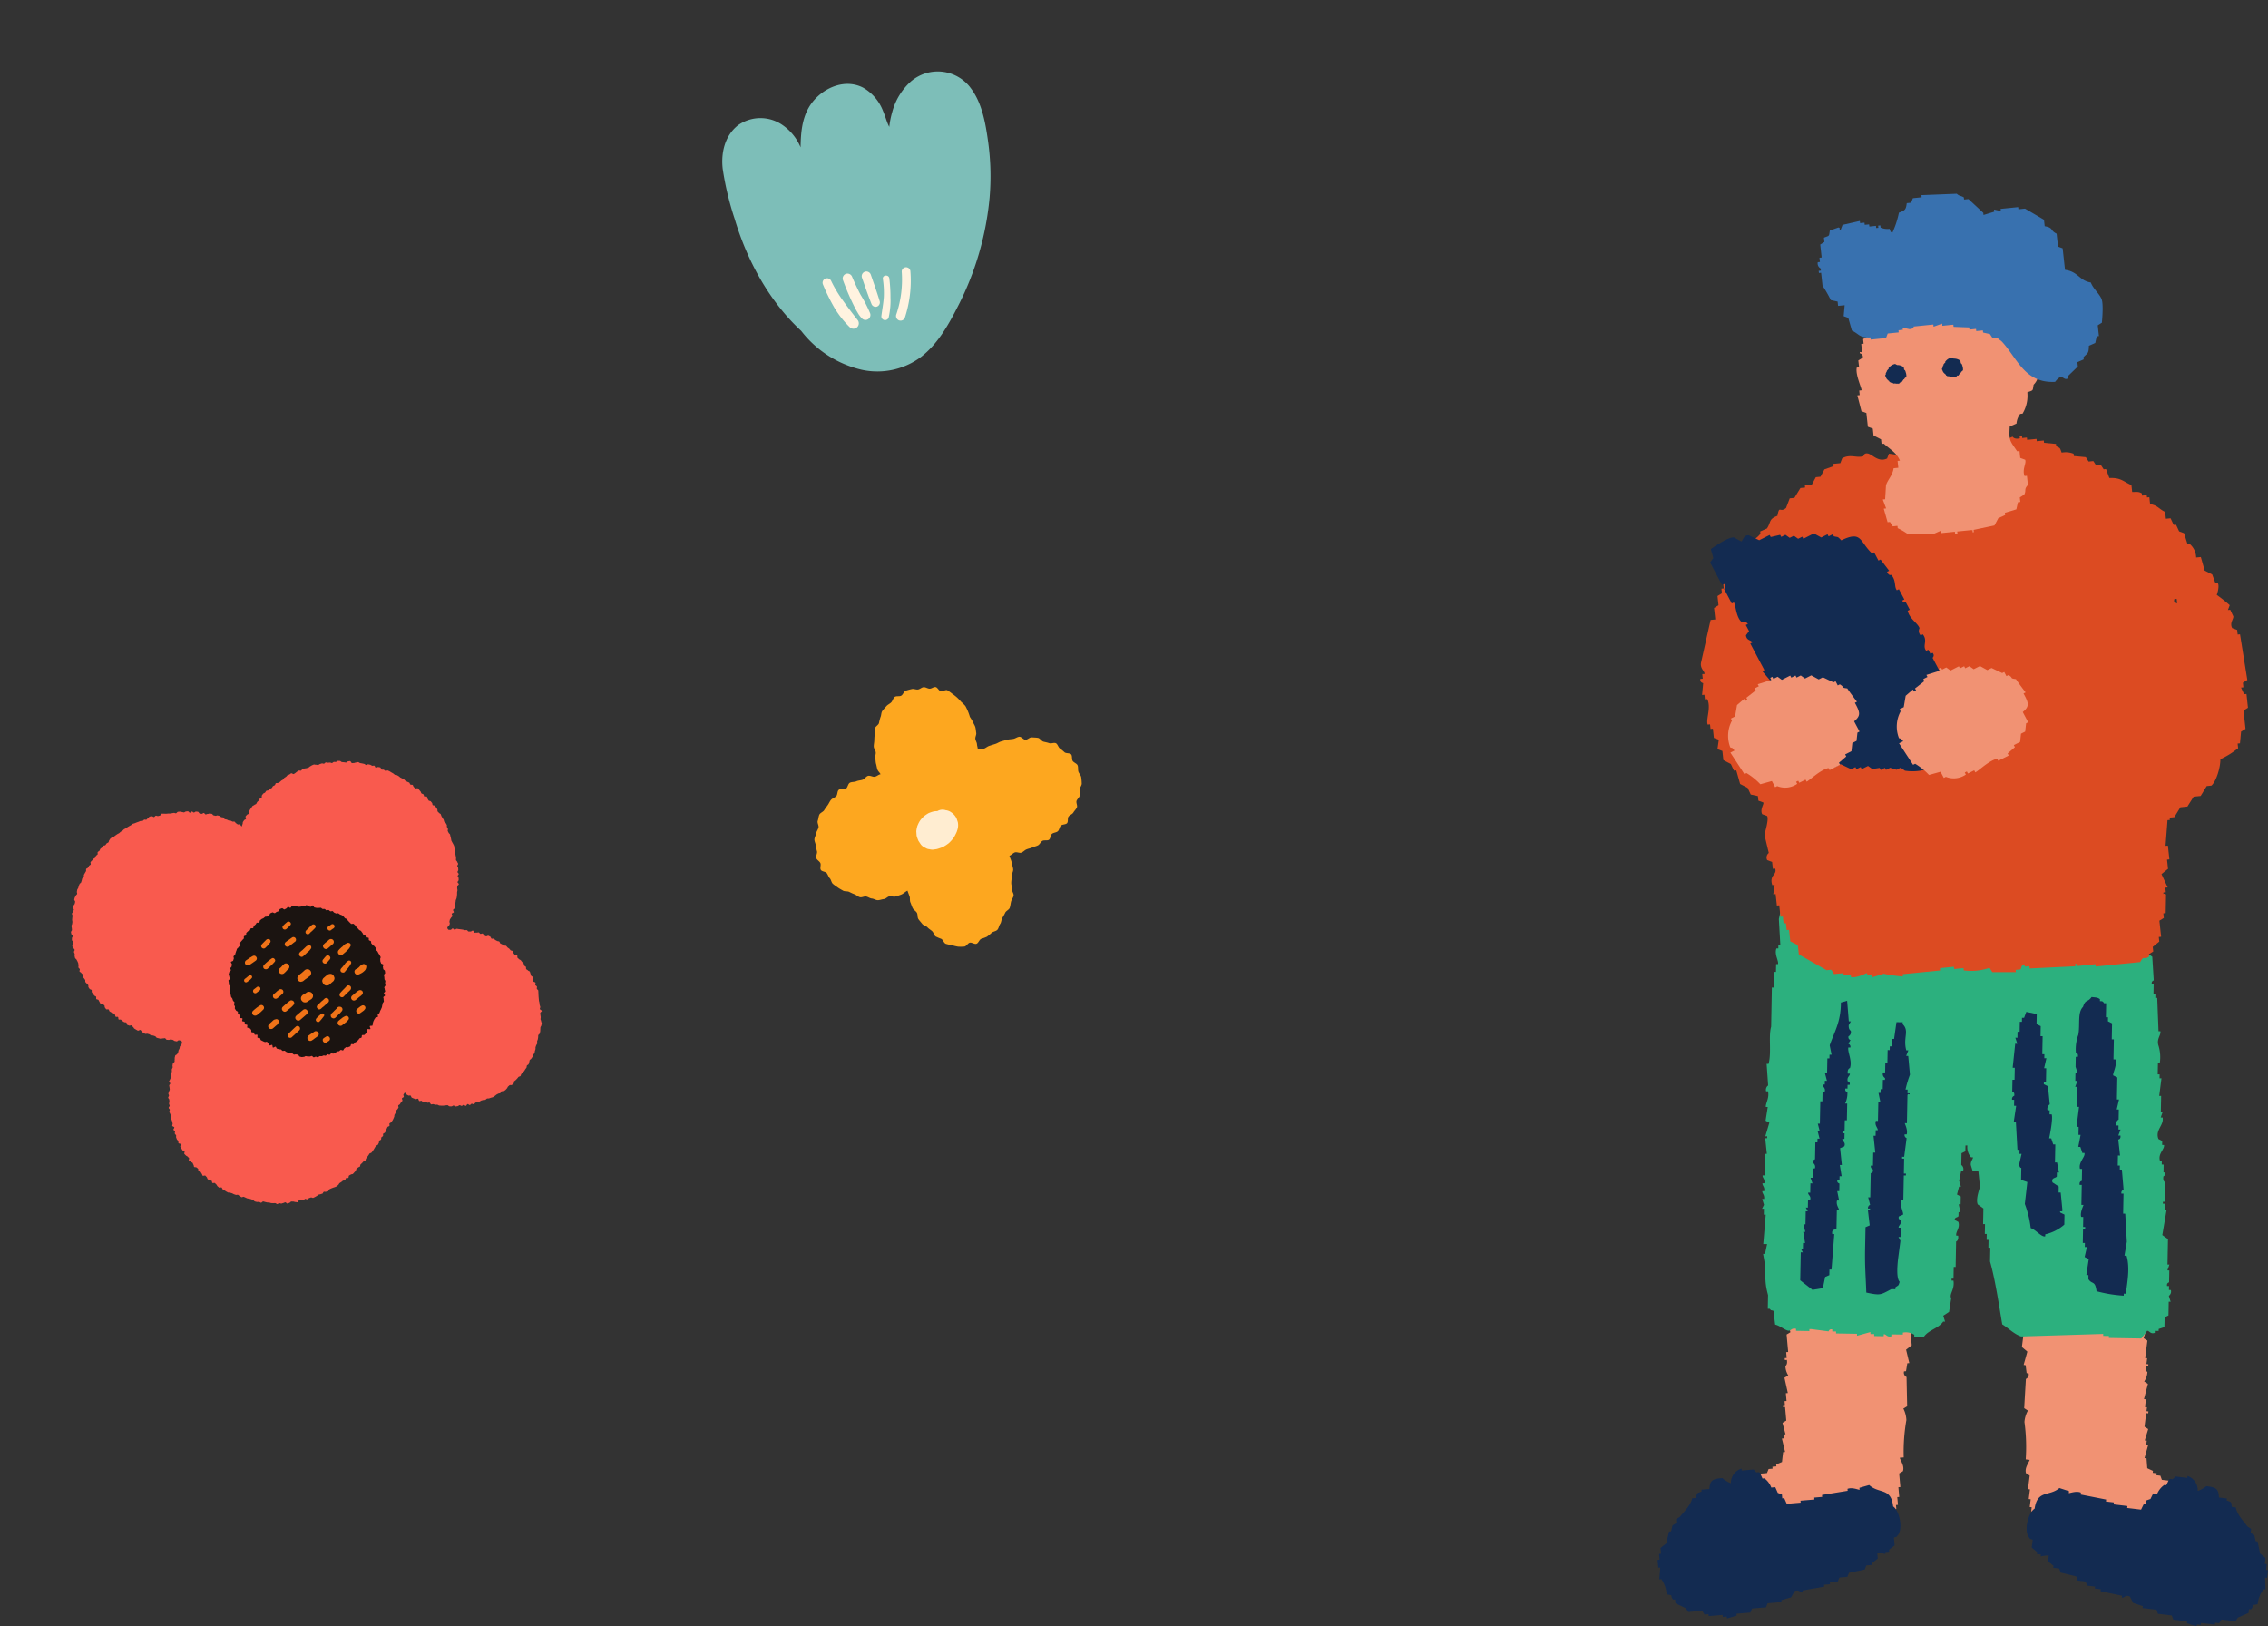<svg xmlns="http://www.w3.org/2000/svg" xmlns:xlink="http://www.w3.org/1999/xlink" width="384.901" height="275.962" viewBox="0 0 384.901 275.962"><rect x="0" y="0" width="384.901" height="275.962" fill="#333333" stroke="none"/><defs><clipPath id="a"><rect width="82.428" height="76.627" fill="none"/></clipPath><clipPath id="b"><rect width="45.374" height="44.069" fill="none"/></clipPath><clipPath id="c"><rect width="48.296" height="50.065" fill="none"/></clipPath><clipPath id="d"><rect width="103.595" height="243.088" fill="none"/></clipPath></defs><g transform="translate(-1439.424 -4658.652)"><g transform="translate(1464.371 4775.228) rotate(19)"><g clip-path="url(#a)"><path d="M80.422,28.978c-.052-.1-.137-.187-.192-.289s-.083-.216-.141-.316-.083-.218-.143-.317-.072-.227-.135-.325-.062-.238-.128-.334-.067-.24-.135-.334-.258-.1-.328-.192-.033-.271-.105-.361-.276-.075-.351-.164-.015-.3-.092-.383-.347,0-.427-.083-.107-.216-.189-.3-.047-.283-.131-.364-.265-.059-.35-.138-.121-.213-.208-.29-.13-.208-.22-.282-.283-.022-.374-.094-.257-.043-.35-.113-.081-.279-.175-.346-.247-.05-.343-.115-.11-.254-.207-.317-.222-.084-.321-.145-.191-.134-.291-.193-.251-.027-.352-.083-.216-.084-.319-.137-.095-.327-.2-.378-.314.116-.419.067-.179-.165-.285-.211-.148-.248-.256-.292-.265.035-.374-.007-.195-.146-.3-.185-.228-.055-.338-.092-.2-.152-.308-.186-.269.089-.381.057-.226-.05-.339-.079-.231-.013-.343-.039-.183-.234-.3-.258-.246.052-.358.031-.227-.031-.34-.05-.217-.1-.33-.119-.247.121-.361.107-.205-.236-.319-.247-.23-.038-.344-.046-.245.236-.36.23-.225-.041-.34-.044-.225-.227-.34-.229-.23.184-.345.185-.233-.141-.347-.137-.224.139-.338.146-.221.117-.335.125-.253-.261-.367-.25-.2.262-.317.275-.215.1-.328.12-.253-.153-.367-.135-.214.107-.326.128-.234-.006-.346.018-.227.038-.338.064-.225.047-.336.075-.231.026-.341.056-.168.241-.278.274-.283-.139-.392-.1-.139.3-.247.34-.22.057-.327.1-.168-.172-.274-.129c.013-.114-.068-.1-.057-.218s.169-.217.178-.331,0-.232.012-.346-.189-.24-.184-.355-.044-.229-.041-.344.089-.226.09-.341.14-.23.139-.344-.25-.225-.253-.339.26-.238.255-.353-.244-.217-.251-.331.159-.24.151-.355.048-.236.037-.35-.177-.213-.19-.327-.008-.23-.023-.343-.059-.223-.076-.336.039-.238.02-.351-.033-.227-.054-.34-.061-.222-.083-.334-.087-.216-.111-.328-.019-.231-.045-.342-.138-.2-.166-.313-.062-.219-.092-.33.173-.286.141-.4-.3-.152-.331-.261.107-.274.072-.383-.084-.215-.121-.324-.225-.164-.264-.272.1-.282.06-.389-.268-.142-.31-.249.061-.272.017-.378-.086-.214-.132-.319-.2-.162-.247-.267.069-.286.02-.389-.2-.158-.255-.261-.253-.128-.306-.229-.044-.234-.1-.335-.1-.2-.16-.3-.119-.195-.177-.294-.1-.2-.163-.3.016-.28-.045-.377-.208-.14-.27-.236-.09-.216-.154-.311-.181-.153-.247-.247-.195-.141-.262-.234-.18-.149-.249-.241-.09-.217-.161-.308-.121-.2-.193-.284-.1-.21-.178-.3-.236-.1-.312-.184-.168-.153-.245-.239-.026-.286-.1-.37-.168-.156-.248-.238-.068-.257-.149-.337-.179-.148-.262-.227-.258-.062-.342-.14-.111-.219-.2-.3-.19-.132-.277-.207-.172-.153-.26-.226-.131-.2-.221-.275-.258-.044-.349-.114S53.588,3.97,53.5,3.9s-.083-.277-.176-.343-.183-.142-.278-.207-.179-.148-.275-.211-.318.072-.415.011-.117-.247-.215-.306-.192-.128-.291-.185-.287.044-.387-.011-.168-.169-.269-.222-.124-.264-.227-.314-.335.167-.438.117-.143-.239-.248-.287-.253,0-.36-.042-.159-.217-.266-.261-.2-.137-.3-.179-.2-.138-.305-.178-.315.192-.424.154-.2-.117-.312-.153-.17-.225-.281-.259-.271.1-.383.069S47.466.871,47.355.84,47.114.846,47,.817,46.77.8,46.657.771s-.205-.137-.318-.162-.231-.024-.345-.047S45.763.538,45.65.517s-.217-.1-.33-.124-.227-.05-.341-.068S44.734.4,44.62.384,44.4.272,44.286.258s-.228-.052-.343-.064S43.716.129,43.6.12,43.37.085,43.254.077,43.01.289,42.9.283s-.227-.092-.342-.1-.232.09-.348.088S41.976,0,41.861,0s-.233.055-.348.057-.224.252-.34.256S40.93.044,40.814.05s-.225.13-.34.138-.237-.064-.353-.054-.231.027-.346.039-.208.218-.323.231-.244-.093-.359-.077-.23.023-.345.04S38.52.4,38.406.421s-.249-.068-.362-.046-.208.149-.321.173-.2.17-.312.2S37.2.854,37.09.881s-.3-.254-.415-.225-.2.132-.312.163-.158.272-.267.305-.229.025-.337.06-.223.047-.331.084-.282-.111-.389-.072-.225.056-.332.1-.152.239-.257.282-.221.063-.325.108-.141.243-.245.29-.256-.014-.359.035-.212.085-.314.136-.25.012-.351.065-.123.255-.222.309-.253.013-.352.069-.178.148-.276.206-.145.2-.242.259-.259.016-.355.077-.264.017-.358.08-.165.167-.258.232-.138.2-.23.268-.118.222-.209.291-.184.132-.274.2-.221.087-.309.159-.195.122-.282.2-.071.266-.156.341-.273.035-.358.111-.139.185-.222.263-.106.217-.187.3-.129.19-.209.271-.389-.06-.468.023-.121.2-.2.286-.193.136-.269.221-.076.239-.15.325-.139.182-.212.27-.037.263-.108.352-.153.168-.223.258-.1.211-.163.3-.165.16-.231.253-.283.081-.347.175.007.279-.056.375-.178.156-.239.252-.029.253-.089.352-.181.16-.239.26-.11.2-.167.3-.272.115-.327.217-.038.243-.091.346-.192.164-.243.268-.058.231-.107.336.12.309.072.414-.2.163-.245.269-.015.243-.059.35-.123.2-.165.306-.009.242-.049.35-.206.171-.244.28-.206.176-.242.286-.057.227-.09.337-.069.223-.1.334-.023.235-.053.347.129.272.1.384-.228.183-.254.3-.115.213-.139.326.227.281.206.395-.208.2-.228.309-.073.223-.09.337.07.244.055.358.009.334,0,.448c-.111-.018-.3-.225-.409-.241s-.246.136-.357.122-.216-.09-.328-.1-.212-.158-.324-.168-.236.108-.348.1-.223-.039-.336-.046-.229.085-.342.081-.223-.042-.336-.045-.225.055-.338.054-.225-.2-.338-.2-.225.063-.338.066-.231-.1-.343-.1-.227.018-.34.025-.215.167-.328.176-.224.025-.336.036-.244-.161-.356-.149-.224.048-.336.063-.206.162-.318.178-.2.185-.309.2-.255-.158-.366-.138-.183.239-.293.261-.222.026-.333.05-.278-.209-.388-.184-.22.057-.33.085-.169.245-.278.275-.262-.1-.37-.065-.151.279-.259.312-.288-.163-.4-.128-.2.114-.308.151-.161.218-.267.257-.24,0-.345.041-.241.006-.345.049-.205.1-.309.14-.12.3-.226.348-.252,0-.357.049-.2.113-.3.163-.2.111-.3.164-.226.063-.328.117-.215.086-.317.142-.242.042-.342.1-.233.062-.333.12-.068.334-.167.394-.191.127-.288.189-.279-.007-.376.057-.107.253-.2.319-.34-.082-.434-.015-.206.114-.3.183-.086.273-.177.343-.084.265-.175.337-.26.043-.35.116-.114.221-.2.3-.259.052-.346.129-.172.155-.257.233-.191.135-.275.214-.177.15-.259.231-.211.118-.292.2-.107.22-.186.3-.156.172-.233.257-.148.178-.224.265-.135.189-.21.277-.166.163-.238.253-.09.224-.16.315-.157.17-.227.262-.1.214-.164.308-.175.158-.24.253-.142.182-.206.279-.125.194-.187.292-.22.137-.28.236-.143.187-.2.287-.035.248-.09.349.038.281-.016.384-.187.162-.238.266-.043.234-.092.339-.274.128-.322.234-.049.232-.094.338-.15.19-.193.3,0,.25-.037.359-.167.186-.205.3.143.293.106.4-.148.193-.183.3.005.242-.027.353-.182.187-.213.3-.1.212-.131.324-.125.208-.152.32.18.28.155.393-.168.2-.192.311-.035.228-.057.342-.208.2-.228.311.113.254.095.368-.048.226-.065.34-.049.227-.064.341.108.244.1.359-.165.215-.175.33.037.235.028.35.02.232.014.347-.155.224-.159.339-.026.231-.029.347.034.233.033.348S0,36.242,0,36.358s.054.232.056.347.157.225.162.341S.09,37.283.1,37.4s-.07.237-.062.353.011.233.021.348.267.206.279.32.028.227.042.342-.1.245-.082.36-.013.236.006.35.244.192.264.306-.046.242-.024.355-.1.257-.076.37.2.193.224.305.039.227.067.339.055.224.085.335.13.2.162.313.033.23.067.34-.037.254,0,.363.133.2.171.308.1.209.137.318-.088.281-.046.389.133.2.177.3.305.118.35.222-.08.283-.033.387.053.227.1.33.287.113.337.215.03.238.083.339-.074.3-.02.4.245.126.3.225.228.13.286.228-.053.3.006.393.167.165.227.261.04.247.1.341.116.2.18.292.266.092.332.184.185.145.253.236.156.164.225.254.072.23.143.319.044.258.117.346.231.1.305.189.006.3.082.384.282.052.359.136.234.09.313.172.036.282.116.362.224.1.306.175.195.123.278.2.075.254.159.33.22.095.306.169.225.084.312.157.075.267.164.338.182.138.272.207.29-.008.381.06.071.287.164.353.186.132.28.2.193.122.288.184.253.026.349.087.074.314.171.373.293-.046.391.011.156.186.255.242.155.194.255.247.308-.1.409-.045.224.055.327.1.116.284.219.332.182.153.286.2.31-.146.415-.1.157.215.263.257.233.027.34.067.247-.018.354.02.208.088.315.125.146.278.254.314.28-.133.388-.1.137.338.246.37.271-.124.381-.094.207.105.317.134.221.056.331.082.251-.083.362-.059.168.3.28.323.234-.006.346.015.262-.179.374-.16.206.142.318.159.2.182.316.2.224.057.336.071.225.051.338.064.255-.266.368-.256.213.171.327.179.219.146.333.153.229.017.343.022.233-.139.347-.137.227-.017.341-.017.228.092.341.09.226-.1.34-.1.227.008.341,0,.237.167.351.161.229-.018.343-.027.229-.018.342-.029.212-.179.325-.191.213-.126.326-.14.253.174.365.158.22-.072.333-.09.2-.172.313-.192.227-.017.338-.038.252.1.363.071.231-.019.341-.045.168-.271.279-.3.232-.007.341-.037.127.1.237.073c-.019.113.1.115.083.228s.018.233,0,.347-.128.215-.141.329.062.236.052.351-.047.225-.055.339.055.232.048.347-.058.225-.063.34-.224.223-.227.338.032.232.031.347.1.23.1.344.1.227.1.341-.179.237-.174.352.043.229.051.343.127.221.137.335-.048.235-.036.349.115.218.128.332.014.228.029.342-.018.234,0,.348.149.207.169.32-.072.246-.05.358-.082.252-.058.364.293.171.319.283-.1.259-.073.37.14.2.17.312.12.2.151.314-.033.248,0,.358-.039.253,0,.363.173.185.21.294-.057.264-.018.372.243.156.284.263.1.208.14.314,0,.247.047.353.176.174.222.278-.1.3-.054.4.242.14.292.244-.021.268.031.37.2.157.253.258.213.145.268.245.008.258.066.358.157.174.216.272.156.173.217.27.111.2.173.3,0,.279.061.374.351.035.417.129-.078.339-.01.431.27.084.34.175.018.277.09.367.223.115.3.2.052.258.127.345.145.181.222.266.234.1.312.183.074.248.154.33.371-.045.453.036-.039.368.045.447.184.142.269.22.18.145.266.221.313-.012.4.062.012.345.1.417.226.087.316.158.262.034.354.1.22.083.314.15.021.371.115.436.268.014.365.077.267,0,.365.066.146.2.245.256.121.25.221.307.317-.1.418-.046.217.073.319.126.1.315.2.365.279-.054.384-.005.168.182.273.228.155.223.261.267.327-.2.433-.157.193.13.3.17.16.229.268.267.217.077.325.112.274-.107.383-.073.155.279.265.311.281-.157.391-.127.2.128.312.156.19.191.3.217.212.109.324.133.272-.19.384-.168.191.227.3.246.225.049.338.067.222.071.336.087.227.044.341.057.242-.1.356-.086.231-.02.345-.011.226.039.34.046.229,0,.343,0,.233-.138.347-.134.224.106.339.108.228.091.343.09.225-.191.339-.193.227.036.342.032.229.036.343.029.224-.055.338-.063.227-.011.341-.021.236.068.349.055.245.117.359.1.231-.012.345-.029.215-.119.328-.138.244.057.356.036.174-.312.286-.334.233,0,.344-.02.232-.008.343-.034.218-.068.329-.1.24.012.35-.018.218-.072.328-.1.212-.089.321-.124.269.083.378.047.167-.224.274-.262.247.005.354-.035.181-.169.287-.211.173-.18.278-.224.308.135.413.088.173-.175.277-.224.124-.268.227-.318.229-.049.331-.1.26,0,.361-.051.256-.014.355-.071.045-.38.143-.438.194-.115.292-.176.3.054.4-.008.09-.278.185-.342.285.012.379-.054.126-.217.218-.284.174-.147.265-.216.3.014.39-.057.158-.171.247-.244.141-.189.228-.264.106-.227.191-.3.214-.1.3-.18.2-.126.279-.2.037-.289.119-.369.273-.049.353-.131.226-.1.3-.185.015-.3.092-.383.166-.156.242-.242.189-.138.263-.225.211-.122.284-.211.184-.147.255-.237.088-.223.158-.314.039-.256.106-.348.151-.171.217-.265.114-.2.178-.292.272-.093.335-.189-.04-.3.021-.395.3-.082.362-.179-.072-.31-.014-.408.174-.162.231-.261.251-.123.306-.223.082-.218.135-.319.084-.214.136-.315-.031-.269.019-.372.128-.19.176-.293.2-.159.246-.262-.057-.274-.011-.379.119-.2.164-.3.088-.209.131-.314.22-.157.262-.263-.041-.26,0-.366.058-.22.1-.327.062-.218.1-.325.041-.225.078-.333.229-.162.264-.271.081-.213.115-.322.05-.223.083-.332.033-.228.065-.337.053-.221.084-.331.212-.178.242-.287.026-.23.054-.34-.089-.258-.061-.368.2-.185.227-.3-.089-.255-.062-.366.159-.2.184-.308-.123-.26-.1-.371.2-.19.22-.3.05-.222.073-.334-.021-.236,0-.348.009-.23.03-.341.235-.189.255-.3-.149-.257-.13-.369.181-.2.2-.313.1-.215.119-.327.03-.226.047-.339,0-.23.021-.343-.077-.242-.061-.354.049-.223.064-.336-.087-.241-.073-.354.143-.211.157-.324.087-.218.1-.331-.17-.25-.157-.363.184-.208.2-.321.049-.224.062-.337.133-.215.145-.328-.224-.253-.212-.366.2-.208.214-.321-.2-.249-.189-.362.1-.292.11-.4c.113.023.271.192.384.212s.226.054.34.072.253-.131.366-.116.2.253.315.266.233.014.348.025.234-.011.349,0,.243-.206.358-.2.22.3.336.3.234-.161.35-.161.233.148.348.146.223-.263.338-.268.235.1.35.1.22-.131.335-.141.253.221.368.209.216-.146.33-.161.234.008.348-.009.216-.11.329-.13.245.056.358.034.222-.07.335-.095.218-.083.33-.11.2-.132.315-.161.206-.112.316-.144.272.109.382.075.223-.062.333-.1.168-.217.277-.256.276.083.384.042.2-.12.309-.163.156-.221.262-.267.274.048.378,0,.147-.228.25-.278.31.1.413.051.078-.346.179-.4.316.1.416.038.12-.252.219-.311.284.021.381-.041.09-.285.187-.349.15-.185.245-.251.229-.071.322-.139.139-.194.231-.264.192-.123.282-.195.242-.065.33-.139.109-.224.2-.3.243-.072.328-.15.191-.133.274-.213.21-.116.291-.2.129-.2.209-.281.111-.211.189-.3.158-.167.233-.254.227-.111.3-.2.034-.268.1-.359.29-.069.359-.161.14-.186.207-.28.076-.23.14-.326.018-.263.08-.36.106-.2.165-.3.312-.084.369-.184.14-.19.195-.291-.089-.308-.037-.411.137-.187.187-.291.1-.207.145-.312.072-.218.117-.325.232-.155.274-.262-.012-.252.028-.36.059-.223.1-.333.159-.191.194-.3.038-.232.07-.344.078-.22.107-.332-.069-.255-.043-.368.175-.2.2-.312-.041-.244-.021-.358-.058-.243-.04-.357.158-.209.173-.324.086-.224.1-.339-.107-.243-.1-.358.233-.216.24-.331-.079-.238-.074-.354-.011-.233-.009-.349-.1-.232-.1-.347.005-.23,0-.346.077-.234.071-.35-.14-.223-.148-.338.016-.232.005-.347-.043-.227-.057-.342-.089-.22-.1-.335.158-.256.139-.371-.008-.235-.029-.349-.08-.222-.1-.335-.068-.223-.093-.336.067-.255.039-.368-.027-.236-.057-.347-.173-.194-.205-.306-.183-.187-.217-.3-.037-.23-.074-.34-.126-.2-.166-.309-.1-.208-.141-.316.173-.318.13-.425-.374-.095-.42-.2.007-.255-.041-.36-.159-.18-.209-.284-.1-.208-.15-.311" transform="translate(0 0)" fill="#f95a4e"/><path d="M26.014,9.353c-.035-.111.1-.275.058-.384s-.131-.2-.171-.309-.031-.238-.073-.345-.21-.165-.255-.271-.086-.214-.133-.319-.125-.2-.175-.3S25.4,7.1,25.342,7s-.106-.212-.162-.312-.3-.1-.359-.2-.1-.206-.166-.3.028-.3-.037-.393-.391-.008-.459-.1-.146-.174-.217-.265-.073-.233-.146-.322.014-.317-.062-.4-.168-.165-.247-.249-.2-.128-.285-.21-.17-.159-.254-.239-.225-.1-.312-.173-.095-.245-.184-.319-.2-.118-.295-.19-.258-.042-.351-.111-.2-.113-.3-.179-.1-.258-.2-.322-.272,0-.37-.064-.09-.3-.19-.354-.335.122-.437.065-.137-.224-.24-.279-.261.009-.365-.043-.163-.186-.267-.235-.186-.145-.292-.192-.24-.023-.347-.069-.2-.122-.3-.166-.2-.12-.308-.162-.188-.156-.3-.2-.211-.1-.321-.134-.3.165-.41.128-.2-.112-.315-.148-.2-.126-.311-.16-.186-.186-.3-.219-.24,0-.353-.032-.2-.154-.313-.181-.218-.1-.332-.126-.24,0-.354-.019-.226-.075-.341-.091-.254.159-.369.147-.228-.025-.344-.034S13.614.006,13.5,0s-.236.15-.352.148S12.916.041,12.8.042s-.226.168-.342.172-.236-.129-.352-.122-.224.1-.339.108S11.526.1,11.41.117s-.219.113-.334.129-.217.1-.331.118S10.517.388,10.4.41s-.29-.258-.4-.233-.167.314-.28.341-.236.01-.347.04S9.1.435,8.985.467s-.151.3-.261.335-.236.023-.345.062-.188.156-.3.2-.212.088-.318.133-.266-.032-.371.015-.231.057-.335.107-.243.041-.345.095-.083.333-.183.39-.328-.1-.426-.037-.083.3-.178.366-.152.179-.244.247-.37-.122-.459-.05a2.749,2.749,0,0,0-.281.229c-.09.067-.007.356-.1.438s-.186.134-.273.218-.129.2-.211.284-.393-.04-.472.046-.185.163-.261.247-.02.314-.091.394-.139.183-.214.273-.26.088-.332.18-.115.206-.185.3-.186.153-.253.249-.12.2-.184.3.052.308-.01.407-.329.071-.388.171-.038.247-.1.349-.122.2-.176.3.042.28-.01.384-.313.106-.362.211,0,.257-.043.363-.217.162-.261.269S.9,8.147.863,8.255s.123.294.084.4-.239.165-.275.275.117.281.084.392-.12.206-.151.318-.1.214-.127.327-.139.208-.164.321.229.284.206.4-.111.212-.13.327-.133.213-.149.328.018.236,0,.351.011.232,0,.348.027.231.021.347-.152.224-.155.341.162.232.162.348,0,.227.009.344-.292.246-.284.362.268.212.279.328.057.223.071.338-.112.248-.094.363.166.2.188.319-.18.275-.155.388,0,.243.028.355.166.2.2.309.277.156.312.266-.243.328-.2.437.121.207.163.315.09.218.135.324.282.129.331.234-.043.278.008.381.042.243.1.345.116.205.174.306.178.168.238.266.111.207.174.3.23.125.3.22.14.183.209.276.25.1.322.187-.011.3.064.393.165.164.242.25.044.277.123.361.193.14.275.222.286.039.37.119.064.273.15.35.313-.007.4.068,0,.368.087.441.377-.107.469-.037.021.361.115.428.326-.063.422,0,.085.29.183.353.313-.067.412-.007.056.362.156.419.314-.09.416-.035.2.112.3.164.106.313.211.363.3-.091.4-.045.151.236.258.28.311-.16.42-.119.1.409.205.448.279-.1.39-.06.171.237.282.27.234.017.343.048.234.007.344.035.276-.177.386-.152.191.171.3.195.189.211.3.233.272-.228.383-.208.172.351.284.368.271-.3.383-.284.2.222.312.235.23-.019.342-.009.232-.078.345-.071.218.126.331.131.23-.134.343-.132.223.093.336.093.226.034.339.032.226,0,.339,0,.219-.111.332-.119.234.1.347.089.213-.127.325-.141.219-.049.331-.065.265.234.377.215.233-.007.344-.029.21-.118.321-.142.183-.214.293-.241.225-.031.334-.061.214-.07.322-.1.184-.159.291-.195.291.148.4.109.177-.174.282-.216.26.033.364-.012.138-.247.241-.294.223-.056.325-.107.17-.161.269-.215.241-.03.339-.087.108-.256.2-.316.278.019.373-.043.1-.256.189-.321.27-.009.361-.077.2-.11.29-.181.063-.283.151-.357.24-.07.326-.147.111-.215.195-.294.329.01.41-.072.029-.294.108-.377.112-.205.189-.29.295-.046.369-.133.185-.148.257-.237-.023-.31.047-.4.31-.055.377-.148.07-.234.135-.329.173-.162.236-.259.084-.22.144-.318.058-.232.116-.332.212-.145.266-.246-.086-.3-.034-.406.325-.1.374-.2.106-.207.152-.312.036-.237.08-.343-.124-.295-.083-.4.425-.088.463-.2-.269-.334-.233-.443.353-.131.385-.241-.1-.268-.075-.38-.035-.243-.009-.355.019-.226.042-.339.062-.217.082-.33.327-.179.343-.293-.149-.253-.136-.367.162-.215.172-.329,0-.233.006-.347.043-.23.046-.345.026-.232.027-.347-.042-.232-.046-.347-.036-.23-.042-.345.09-.24.08-.354-.13-.22-.144-.334-.148-.211-.165-.325.184-.264.164-.377-.274-.181-.3-.293.13-.265.1-.377-.154-.2-.185-.309-.151-.193-.185-.3" transform="translate(28.665 25.697)" fill="#1b1411"/><path d="M1.868.648A.515.515,0,0,0,1.8.392.524.524,0,0,0,1.652.176l-.146-.1A.692.692,0,0,0,1.145,0,1.074,1.074,0,0,0,.968.029a.7.7,0,0,0-.3.191C.589.323.516.432.434.535s-.173.2-.255.3a.513.513,0,0,0-.128.238A.521.521,0,0,0,0,1.346.527.527,0,0,0,.067,1.6a.537.537,0,0,0,.155.217c.049.034.108.053.157.088A.693.693,0,0,0,.734,2c.059-.011.115-.033.174-.044a.7.7,0,0,0,.3-.178c.082-.1.151-.217.233-.32s.166-.2.248-.307a.5.5,0,0,0,.13-.234A.512.512,0,0,0,1.868.648" transform="translate(41.865 39.91)" fill="#f07318"/><path d="M1.875.8a.565.565,0,0,0-.19-.518.545.545,0,0,0-.206-.19C1.417.069,1.358.035,1.3.013A.748.748,0,0,0,.909.045C.853.072.8.111.747.138A.728.728,0,0,0,.482.4C.416.506.353.613.287.719S.167.936.1,1.042a.567.567,0,0,0-.091.286.576.576,0,0,0,.02.3A.58.58,0,0,0,.2,1.864a.555.555,0,0,0,.22.183c.064.023.12.068.184.091a.785.785,0,0,0,.4-.022c.058-.028.117-.06.175-.088a.776.776,0,0,0,.263-.29c.06-.108.106-.224.166-.333s.134-.209.194-.317A.574.574,0,0,0,1.875.8" transform="translate(44.327 35.847)" fill="#f07318"/><path d="M1.406.055A.486.486,0,0,0,1.063.017.472.472,0,0,0,.8.244C.749.337.7.433.653.527S.535.706.485.8l-.149.283c-.05.094-.085.2-.134.291s-.106.185-.154.28a.449.449,0,0,0-.03.323A.382.382,0,0,0,.236,2.2a.436.436,0,0,0,.313.05.468.468,0,0,0,.243-.212c.055-.092.1-.19.154-.281s.123-.176.177-.268.1-.19.152-.282.1-.187.155-.28.114-.181.166-.274a.435.435,0,0,0,.032-.34.423.423,0,0,0-.22-.261" transform="translate(44.897 39.955)" fill="#f07318"/><path d="M1.109.287A.433.433,0,0,0,.891.051.42.42,0,0,0,.565.021.409.409,0,0,0,.321.227C.277.338.22.443.177.555S.1.781.056.891a.331.331,0,0,0-.051.165.333.333,0,0,0,.012.17.457.457,0,0,0,.215.251A.445.445,0,0,0,.571,1.5a.419.419,0,0,0,.245-.213C.881,1.12.882,1.12.948.954s.06-.168.129-.334A.328.328,0,0,0,1.125.455.325.325,0,0,0,1.109.287" transform="translate(43.274 33.035)" fill="#f07318"/><path d="M1.34.426a.347.347,0,0,0-.22-.4A.356.356,0,0,0,.685.189C.618.31.523.425.468.552S.384.812.338.94.251,1.2.2,1.334s-.112.255-.159.385a.485.485,0,0,0-.026.331.448.448,0,0,0,.213.243.5.5,0,0,0,.32,0A.327.327,0,0,0,.8,2.107l.148-.4c.049-.132.1-.262.154-.395.058-.155.114-.319.157-.479C1.294.7,1.313.562,1.34.426" transform="translate(46.667 32.69)" fill="#f07318"/><path d="M1.293.045A.53.53,0,0,0,.941.018.412.412,0,0,0,.682.248C.639.343.6.44.557.536S.468.725.425.821s-.1.186-.139.282l-.131.286c-.043.1-.08.194-.123.289A.48.48,0,0,0,.024,2a.378.378,0,0,0,.192.259.487.487,0,0,0,.332.027.4.4,0,0,0,.242-.218c.045-.094.085-.191.13-.285s.1-.186.141-.28L1.2,1.222c.045-.094.1-.183.148-.277L1.482.663A.482.482,0,0,0,1.5.321a.416.416,0,0,0-.2-.276" transform="translate(47.872 36.711)" fill="#f07318"/><path d="M1.472.058A.492.492,0,0,0,1.1.022.552.552,0,0,0,.83.261C.763.365.7.472.635.578S.513.794.45.9s-.138.207-.2.314-.112.222-.176.329a.456.456,0,0,0-.054.371.481.481,0,0,0,.255.281.526.526,0,0,0,.375.043A.531.531,0,0,0,.94,1.993c.062-.107.125-.214.187-.321s.123-.215.186-.322.126-.214.187-.322.128-.212.187-.322A.51.51,0,0,0,1.715.334.457.457,0,0,0,1.472.058" transform="translate(42.039 42.935)" fill="#f07318"/><path d="M1.461.3a.46.46,0,0,0-.224-.26A.461.461,0,0,0,.894.024.468.468,0,0,0,.626.239C.532.4.516.39.422.55S.34.718.245.878s-.1.155-.2.316a.486.486,0,0,0,.2.632A.493.493,0,0,0,.6,1.849.5.5,0,0,0,.87,1.621c.063-.107.134-.209.2-.316s.122-.216.185-.323.12-.217.183-.324A.462.462,0,0,0,1.461.3" transform="translate(37.258 41.059)" fill="#f07318"/><path d="M1.7.312A.492.492,0,0,0,1.517.079.493.493,0,0,0,1.2,0a.423.423,0,0,0-.3.135,3.8,3.8,0,0,0-.282.4C.55.644.5.755.439.86s-.127.218-.189.328S.129,1.41.067,1.52a.471.471,0,0,0-.047.373.469.469,0,0,0,.25.284.523.523,0,0,0,.379.048.556.556,0,0,0,.279-.26l.195-.317c.065-.106.136-.208.2-.313s.123-.21.183-.316A3.148,3.148,0,0,0,1.657.672.492.492,0,0,0,1.7.312" transform="translate(39.397 42.267)" fill="#f07318"/><path d="M1.086.137A.326.326,0,0,0,.924.018.309.309,0,0,0,.547.169L.411.4C.366.482.318.558.273.637a2.552,2.552,0,0,0-.127.24c-.037.083-.068.168-.106.25a.39.39,0,0,0-.023.286.366.366,0,0,0,.185.2.414.414,0,0,0,.281.038.347.347,0,0,0,.223-.183c.043-.1.078-.2.121-.291S.9.985.938.886L1.027.629c.03-.086.061-.171.09-.256A.3.3,0,0,0,1.086.137" transform="translate(45.453 42.659)" fill="#f07318"/><path d="M1.337.038A.526.526,0,0,0,.97.028.448.448,0,0,0,.676.245C.623.354.589.472.536.581S.422.8.368.9s-.1.22-.155.329S.1,1.445.042,1.554a.515.515,0,0,0-.017.367.442.442,0,0,0,.223.29.542.542,0,0,0,.372.026A.454.454,0,0,0,.9,2c.053-.109.111-.216.164-.325s.1-.221.152-.33.122-.21.175-.319S1.478.8,1.531.689A.52.52,0,0,0,1.576.323.456.456,0,0,0,1.337.038" transform="translate(47.607 40.614)" fill="#f07318"/><path d="M1.526.383A.569.569,0,0,0,1.242.074.567.567,0,0,0,.812.025.582.582,0,0,0,.491.3C.443.4.389.492.342.589s-.075.2-.123.3-.111.186-.158.283a.6.6,0,0,0-.034.438A.584.584,0,0,0,.3,1.932a.574.574,0,0,0,.435.031.573.573,0,0,0,.319-.275c.047-.1.106-.189.153-.285s.078-.2.125-.3.11-.186.157-.283A.6.6,0,0,0,1.526.383" transform="translate(36.775 36.625)" fill="#f07318"/><path d="M1.421.037a.376.376,0,0,0-.45.091C.918.2.841.249.789.319A1.946,1.946,0,0,0,.664.55C.6.673.536.8.47.923c-.046.086-.087.174-.133.259s-.113.159-.159.245S.091,1.6.045,1.685a.447.447,0,0,0-.022.338.407.407,0,0,0,.216.255.483.483,0,0,0,.337.039.43.43,0,0,0,.243-.229L.954,1.83c.045-.086.1-.167.144-.253s.085-.174.13-.26c.065-.124.149-.239.214-.362a1.843,1.843,0,0,0,.1-.246c.029-.083.052-.168.079-.251a.383.383,0,0,0-.2-.421" transform="translate(39.137 32.434)" fill="#f07318"/><path d="M1.532.338A.516.516,0,0,0,1.29.049.526.526,0,0,0,.911.024.521.521,0,0,0,.624.268C.562.375.506.486.444.593S.3.8.239.9s-.116.22-.178.327a.512.512,0,0,0-.04.381.5.5,0,0,0,.255.264.48.48,0,0,0,.371.04.544.544,0,0,0,.288-.231c.063-.107.125-.214.189-.321s.117-.219.18-.326.131-.211.2-.317A.507.507,0,0,0,1.532.338" transform="translate(42.531 30.237)" fill="#f07318"/><path d="M1.588.294A.445.445,0,0,0,1.421.078.4.4,0,0,0,1.15,0,.4.4,0,0,0,.856.139C.79.232.72.324.654.419S.525.61.459.7.316.886.25.981s-.129.191-.195.286a.48.48,0,0,0-.036.364A.493.493,0,0,0,.253,1.9a.466.466,0,0,0,.358.012A.523.523,0,0,0,.881,1.7c.058-.088.107-.182.165-.27l.174-.264c.058-.088.112-.179.169-.268s.127-.169.183-.258A.442.442,0,0,0,1.588.294" transform="translate(36.281 31.999)" fill="#f07318"/><path d="M1.432.084A.414.414,0,0,0,1.172,0,.316.316,0,0,0,.933.13C.853.241.775.356.694.467a4.018,4.018,0,0,0-.253.4C.374.989.3,1.1.238,1.223s-.124.242-.19.361a.425.425,0,0,0-.026.336.422.422,0,0,0,.208.271.468.468,0,0,0,.34.01A.45.45,0,0,0,.844,2c.065-.116.12-.238.185-.355s.126-.235.191-.351A3.348,3.348,0,0,0,1.4.946C1.457.82,1.512.7,1.564.57A.466.466,0,0,0,1.606.294.379.379,0,0,0,1.432.084" transform="translate(34.081 36.511)" fill="#f07318"/><path d="M1.067.255A.383.383,0,0,0,.894.033.373.373,0,0,0,.607.025C.578.039.544.041.516.055A.379.379,0,0,0,.388.2C.329.284.274.375.215.462S.1.637.038.724A.281.281,0,0,0,0,.868a.27.27,0,0,0,.014.143.379.379,0,0,0,.176.218.387.387,0,0,0,.292.026l.087-.041A.381.381,0,0,0,.7,1.069C.786.936.787.937.875.805S.967.676,1.054.544A.294.294,0,0,0,1.094.4.28.28,0,0,0,1.067.255" transform="translate(33.796 41.896)" fill="#f07318"/><path d="M1.4.042A.5.5,0,0,0,1.06.021.412.412,0,0,0,.814.245c-.051.1-.114.2-.165.3s-.106.2-.157.3-.1.2-.155.305l-.153.306c-.051.1-.089.211-.14.313a.421.421,0,0,0-.026.306.37.37,0,0,0,.193.237.426.426,0,0,0,.306.021.412.412,0,0,0,.243-.19c.056-.1.1-.2.159-.3s.113-.2.168-.3.1-.205.156-.305l.167-.3c.055-.1.107-.2.162-.3A.416.416,0,0,0,1.611.311.427.427,0,0,0,1.4.042" transform="translate(41.818 46.044)" fill="#f07318"/><path d="M1.476.089A.488.488,0,0,0,1.171,0,.4.4,0,0,0,.893.15C.812.255.723.355.644.461S.489.677.419.79s-.122.2-.184.3S.124,1.3.062,1.394a.5.5,0,0,0-.042.38.509.509,0,0,0,.246.283.487.487,0,0,0,.378.017.551.551,0,0,0,.3-.223c.061-.1.105-.2.166-.3s.138-.184.2-.282.108-.2.16-.3.1-.2.156-.306A.462.462,0,0,0,1.659.344.453.453,0,0,0,1.476.089" transform="translate(34.848 44.673)" fill="#f07318"/><path d="M1.163.042A.39.39,0,0,0,.88.016.408.408,0,0,0,.658.2C.6.294.542.389.49.489s-.1.2-.147.3-.1.2-.151.3-.1.2-.151.3a.383.383,0,0,0-.025.289A.353.353,0,0,0,.2,1.9a.413.413,0,0,0,.292.02.369.369,0,0,0,.23-.181c.076-.149.06-.158.136-.307s.094-.14.17-.29c.051-.1.1-.2.148-.3s.1-.2.144-.3A.441.441,0,0,0,1.354.255.344.344,0,0,0,1.163.042" transform="translate(38.949 28.859)" fill="#f07318"/><path d="M1.971.442A.667.667,0,0,0,1.646.069.792.792,0,0,0,1.4,0a.543.543,0,0,0-.253.031A.7.7,0,0,0,.764.348C.706.447.656.55.6.649l-.172.3c-.058.1-.131.189-.188.288s-.1.209-.154.308a.619.619,0,0,0-.061.47.647.647,0,0,0,.3.361.648.648,0,0,0,.485.038c.047-.023.083-.068.13-.09A.611.611,0,0,0,1.167,2.1c.064-.1.117-.2.181-.294s.141-.183.2-.278l.193-.286c.064-.1.13-.19.194-.286A.532.532,0,0,0,1.988.7a.747.747,0,0,0-.018-.26" transform="translate(40.182 36.377)" fill="#f07318"/><path d="M1.682.4A.432.432,0,0,0,1.389.028a.416.416,0,0,0-.461.1c-.046.057-.1.1-.152.158A1.208,1.208,0,0,0,.6.586a2.181,2.181,0,0,1-.18.358,2.4,2.4,0,0,1-.269.313A.506.506,0,0,0,0,1.62a.541.541,0,0,0,.13.3.49.49,0,0,0,.281.169A.5.5,0,0,0,.8,2.018a3.4,3.4,0,0,0,.313-.287,2.809,2.809,0,0,0,.278-.322c.056-.079.1-.167.151-.251A1.262,1.262,0,0,0,1.671.878,1.054,1.054,0,0,0,1.682.4" transform="translate(48.983 32.447)" fill="#f07318"/><path d="M1.458.063A.466.466,0,0,0,1.148,0,.408.408,0,0,0,.865.132,2.743,2.743,0,0,0,.583.487c-.059.1-.117.2-.176.3s-.116.2-.176.3-.123.2-.183.3a.482.482,0,0,0-.023.365.468.468,0,0,0,.231.262.459.459,0,0,0,.357.03A.536.536,0,0,0,.89,1.823c.063-.1.121-.2.183-.292s.112-.2.174-.3.126-.182.186-.275A2.137,2.137,0,0,0,1.6.645.512.512,0,0,0,1.634.328.445.445,0,0,0,1.458.063" transform="translate(49.899 36.827)" fill="#f07318"/><path d="M1.42.067A.412.412,0,0,0,1.133,0a.434.434,0,0,0-.271.12L.636.357A2.317,2.317,0,0,0,.4.7L.218.971c-.059.09-.106.187-.165.277a.462.462,0,0,0-.029.366.471.471,0,0,0,.231.272.5.5,0,0,0,.375.05c.037-.018.077-.034.115-.052A.5.5,0,0,0,.91,1.692l.179-.261c.059-.087.11-.181.17-.268A1.664,1.664,0,0,0,1.423.907c.044-.1.078-.2.122-.3A.471.471,0,0,0,1.594.311.418.418,0,0,0,1.42.067" transform="translate(49.118 41.73)" fill="#f07318"/><path d="M1.638.327a.506.506,0,0,0-.18-.246A.512.512,0,0,0,1.126,0,.434.434,0,0,0,.821.15C.74.25.671.359.593.461s-.164.2-.24.3S.2.973.128,1.076a.379.379,0,0,0-.1.169.384.384,0,0,0-.025.2.515.515,0,0,0,.158.343.517.517,0,0,0,.369.133.488.488,0,0,0,.338-.17c.062-.087.132-.169.195-.256s.114-.182.176-.269.125-.174.186-.262S1.548.789,1.607.7A.479.479,0,0,0,1.638.327" transform="translate(45.095 45.859)" fill="#f07318"/><path d="M1.71.474A.42.42,0,0,0,1.692.218.374.374,0,0,0,1.51.035.418.418,0,0,0,1.256.008a.428.428,0,0,0-.24.1C.954.173.9.245.832.31A1.231,1.231,0,0,0,.654.516C.582.635.544.776.48.9c-.045.086-.11.161-.155.247S.236,1.319.191,1.4s-.073.18-.118.266a.531.531,0,0,0-.055.394.511.511,0,0,0,.258.315.581.581,0,0,0,.4.024.514.514,0,0,0,.288-.268c.046-.086.1-.165.149-.25s.1-.165.148-.251.086-.174.132-.259c.066-.123.125-.251.182-.378A1.221,1.221,0,0,0,1.656.74c.018-.09.036-.18.053-.266" transform="translate(45.248 29.892)" fill="#f07318"/><path d="M1.275.271a.431.431,0,0,0-.2-.24.428.428,0,0,0-.309,0A.408.408,0,0,0,.519.208C.475.288.437.37.4.45S.317.612.28.695.2.857.162.939.09,1.1.052,1.187a.466.466,0,0,0-.034.336.45.45,0,0,0,.218.246.434.434,0,0,0,.333.022.417.417,0,0,0,.237-.212c.037-.082.082-.161.119-.243s.085-.16.122-.242.076-.165.109-.25S1.2.668,1.235.582a.446.446,0,0,0,.04-.311" transform="translate(32.604 33.71)" fill="#f07318"/><path d="M1.184.255a.392.392,0,0,0-.2-.21A.393.393,0,0,0,.7.016.4.4,0,0,0,.472.2C.4.325.322.444.25.568s-.127.256-.2.38a.4.4,0,0,0-.036.308.418.418,0,0,0,.2.235.41.41,0,0,0,.314.018.415.415,0,0,0,.23-.2C.822,1.187.9,1.065.963.938S1.078.677,1.143.55a.4.4,0,0,0,.04-.3" transform="translate(34.987 29.781)" fill="#f07318"/><path d="M1.482.477A.4.4,0,0,0,1.316.07.369.369,0,0,0,1.12,0,.347.347,0,0,0,.875.059C.838.09.792.112.755.143S.719.158.691.182A.747.747,0,0,0,.5.4C.451.495.4.589.353.681S.244.865.193.959.1,1.151.047,1.245a.473.473,0,0,0-.02.365.442.442,0,0,0,.228.28.484.484,0,0,0,.36.023.514.514,0,0,0,.292-.221c.081-.135.077-.138.158-.273s.075-.139.156-.275c.052-.087.109-.171.161-.258a1.164,1.164,0,0,0,.1-.409" transform="translate(38.164 46.108)" fill="#f07318"/><path d="M1.087.358A.269.269,0,0,0,1.046.224.266.266,0,0,0,.965.112.377.377,0,0,0,.7,0,.376.376,0,0,0,.445.129C.387.2.333.282.275.357S.15.5.092.574A.3.3,0,0,0,.016.707.294.294,0,0,0,0,.86.281.281,0,0,0,.042,1a.283.283,0,0,0,.084.118.384.384,0,0,0,.278.1c.032-.006.067,0,.1-.011A.4.4,0,0,0,.669,1.1c.055-.078.1-.162.156-.24S.946.712,1,.634A.277.277,0,0,0,1.061.5.275.275,0,0,0,1.087.358" transform="translate(42.257 27.769)" fill="#f07318"/><path d="M1.349.384A.317.317,0,0,0,1.3.231.39.39,0,0,0,1.121.048.488.488,0,0,0,.91,0,.434.434,0,0,0,.63.13C.6.157.58.192.552.218A.706.706,0,0,0,.413.384C.373.448.326.508.286.572.206.7.124.834.044.966A.436.436,0,0,0,.025,1.3a.452.452,0,0,0,.159.224.432.432,0,0,0,.575-.062c.091-.128.184-.253.275-.381.023-.032.043-.065.066-.1A1.571,1.571,0,0,0,1.225.8,2.576,2.576,0,0,0,1.338.494c0-.037.008-.074.011-.111" transform="translate(51.444 39.105)" fill="#f07318"/><path d="M1.144.421A.328.328,0,0,0,1.1.258.329.329,0,0,0,1,.124.843.843,0,0,0,.907.06.444.444,0,0,0,.68,0,.69.69,0,0,0,.568.025.442.442,0,0,0,.386.154C.3.265.209.373.123.484A.323.323,0,0,0,.037.631.336.336,0,0,0,0,.8.33.33,0,0,0,.06.96.324.324,0,0,0,.15,1.1l.093.064a.435.435,0,0,0,.226.048c.037-.007.072-.019.109-.026a.443.443,0,0,0,.193-.109C.86.967.939.849,1.029.741A.327.327,0,0,0,1.12.6.335.335,0,0,0,1.144.421" transform="translate(47.673 46.024)" fill="#f07318"/><path d="M1,.055A.287.287,0,0,0,.62.087L.458.269A1.652,1.652,0,0,0,.3.531C.213.67.117.8.033.939a.336.336,0,0,0-.015.255.338.338,0,0,0,.156.194A.341.341,0,0,0,.43,1.4a.381.381,0,0,0,.188-.161C.706,1.111.8.979.884.846A1.23,1.23,0,0,0,1,.646C1.029.57,1.065.5,1.1.419A.291.291,0,0,0,1,.055" transform="translate(31.775 40.509)" fill="#f07318"/><path d="M1.709.317A.472.472,0,0,0,1.521.1a.454.454,0,0,0-.3-.1A.493.493,0,0,0,.926.149,3.064,3.064,0,0,0,.714.4C.647.482.569.56.5.646S.383.83.317.916l-.2.261A.5.5,0,0,0,0,1.524a.465.465,0,0,0,.153.318A.467.467,0,0,0,.5,1.97.48.48,0,0,0,.83,1.825c.068-.087.141-.171.209-.259s.128-.181.2-.268.126-.178.192-.265A4.168,4.168,0,0,0,1.681.677a.476.476,0,0,0,.027-.36" transform="translate(30.914 37.155)" fill="#f07318"/></g></g><g transform="translate(1577.635 4775.228)"><g transform="translate(0 0)" clip-path="url(#b)"><path d="M45.284,15.307c-.057-.354-.386-.644-.482-.967-.1-.342,0-.76-.141-1.069s-.641-.447-.827-.735-.035-.854-.263-1.113-.853-.126-1.116-.353a7.542,7.542,0,0,0-.779-.643c-.29-.188-.377-.739-.691-.893s-.8.107-1.127-.012-.648-.17-.987-.257-.584-.585-.929-.641-.705-.059-1.053-.085-.7.4-1.051.406-.72-.541-1.066-.511-.675.306-1.017.362-.7.066-1.038.15-.689.186-1.034.283-.646.324-.988.429-.679.21-1.018.323-.618.384-.955.5-.662-.095-1,.03c-.012-.317-.112-.494-.132-.811s-.244-.614-.276-.929.2-.665.151-.978-.068-.643-.144-.951c-.08-.327-.308-.612-.417-.922a9.659,9.659,0,0,0-.516-.857,9.769,9.769,0,0,0-.329-.945,9.485,9.485,0,0,0-.443-.914A8.733,8.733,0,0,0,24.9,2.5a8.529,8.529,0,0,0-.7-.731,8.381,8.381,0,0,0-.8-.626,8.526,8.526,0,0,0-.842-.6c-.3-.138-.815.266-1.134.166s-.519-.64-.85-.7-.7.291-1.037.272-.653-.272-.991-.252-.618.328-.953.386S16.847.248,16.519.347A8.96,8.96,0,0,0,15.489.63c-.321.143-.448.652-.745.831s-.846.009-1.119.224-.348.678-.595.923-.616.391-.833.663a10.189,10.189,0,0,0-.69.816c-.186.294-.146.729-.3,1.042a10.3,10.3,0,0,0-.257,1.015c-.121.326-.6.542-.686.88s.023.727-.03,1.072-.053.694-.071,1.043c-.017.331-.1.66-.084.981s.291.631.331.951-.149.683-.082,1,.05.67.142.982.126.66.239.967.386.479.519.778c-.36.052-.609.344-.963.415s-.8-.24-1.153-.146-.594.542-.937.661-.727.117-1.059.264-.781.075-1.1.249-.359.8-.664,1.005-.922-.038-1.209.192-.195.843-.447,1.089-.646.342-.873.609-.355.606-.557.893-.419.555-.6.859-.678.451-.825.769-.155.719-.273,1.049S.782,23.5.7,23.84s-.339.629-.392.974-.285.677-.3,1.026.207.7.227,1.049A9.083,9.083,0,0,0,.448,27.9c.061.344-.233.771-.132,1.107s.552.538.7.861-.11.849.074,1.153.806.282,1.008.553.288.626.517.875.264.712.517.938.562.417.837.618.593.362.886.535.733.066,1.04.213.6.294.918.411.58.406.909.493.723-.174,1.059-.116.629.314.968.342.673.285,1.014.282.681-.155,1.021-.188.616-.406.952-.468.71.121,1.039.028.661-.208.98-.332.724-.511,1.036-.658c.087.241.257.7.35.944.123.317.011.733.153,1.051s.228.658.386.966.535.492.709.789.063.778.254,1.065.445.548.654.82.669.346.9.6.541.417.791.649.317.686.588.893a9.166,9.166,0,0,0,.966.408c.3.175.431.7.748.836a7.719,7.719,0,0,0,1.047.232,7.075,7.075,0,0,0,1.037.25,7.181,7.181,0,0,0,1.067-.011c.333-.02.6-.594.945-.665.326-.067.774.3,1.112.19s.482-.676.794-.83a8.28,8.28,0,0,0,.982-.365,7.831,7.831,0,0,0,.8-.666c.266-.234.748-.253.982-.517s.267-.7.471-.987.185-.694.357-1a10.135,10.135,0,0,0,.5-.905c.141-.323.655-.5.767-.837s.14-.706.224-1.05.374-.662.43-1.011-.31-.76-.281-1.111-.116-.7-.115-1.053c0-.388.1-.763.081-1.145s.285-.8.241-1.181-.188-.761-.254-1.139S33.19,29,33.1,28.624c.328-.093.607-.464.931-.569s.769.157,1.089.041.566-.422.881-.552.663-.175.971-.322.666-.2.967-.358.455-.578.75-.759.827.008,1.112-.188.261-.807.533-1.019.72-.2.978-.429.273-.7.515-.946.832-.168,1.054-.429.05-.832.25-1.11.639-.392.813-.687.457-.549.6-.86-.162-.793-.055-1.12.472-.565.54-.9a8.76,8.76,0,0,0-.014-1.031c.026-.338.372-.676.357-1.026a9.152,9.152,0,0,0-.089-1.049" transform="translate(0 0)" fill="#fda71f"/><path d="M30.232,30.509c-.028,0-.034,0-.035,0h.026Z" transform="translate(-9.363 -9.459)" fill="#ffedd1"/><path d="M32.028,33.639a2.6,2.6,0,0,0,.089-1.363l-.215-.633a2.613,2.613,0,0,0-.873-1.009,1.975,1.975,0,0,0-.97-.381,1.692,1.692,0,0,0-1.412.151h.086l-.1,0-.014.006c-.009,0-.013,0-.012,0a2.862,2.862,0,0,0-.714.083,6.709,6.709,0,0,0-.657.226,1.519,1.519,0,0,0-.143.07c-.206.117-.4.255-.595.39-.042.029-.083.059-.121.092s-.075.066-.109.1c-.172.179-.343.366-.5.56a4.283,4.283,0,0,0-.443.82,1.268,1.268,0,0,0-.1.262,5.083,5.083,0,0,0-.152.8c0,.01,0,.021,0,.031l.046.658,0,.021c0,.027.009.054.015.081s.015.053.023.08a7.105,7.105,0,0,0,.233.676.926.926,0,0,0,.083.152q.179.273.359.545a1.905,1.905,0,0,0,.8.594,1.291,1.291,0,0,0,.642.219,1.905,1.905,0,0,0,1,.021,1.938,1.938,0,0,0,.338-.054c.052-.013.1-.03.156-.047.248-.083.5-.157.746-.259a2.3,2.3,0,0,0,.3-.159,6.751,6.751,0,0,0,.789-.541,6.676,6.676,0,0,0,.659-.71,2.15,2.15,0,0,0,.2-.263c.031-.05.06-.1.088-.155.126-.24.255-.483.362-.732a1.867,1.867,0,0,0,.11-.339" transform="translate(-7.777 -9.356)" fill="#ffedd1"/></g></g><g transform="matrix(0.799, -0.602, 0.602, 0.799, 1554.308, 4687.718)"><g clip-path="url(#c)"><path d="M48.3,18.746a6.976,6.976,0,0,0-7.524-7.026,10.58,10.58,0,0,0-5.542,2.217A14.817,14.817,0,0,0,33.3,15.663c.149-.921.559-1.861.776-2.791a7.728,7.728,0,0,0-.322-5.208c-1.454-3.007-5.12-3.983-8.179-3.242-2.767.671-4.7,2.772-6.379,4.957A8.562,8.562,0,0,0,19.085,4.7,6.579,6.579,0,0,0,13.03,0c-2.863.03-5.169,1.952-6.567,4.317A50.743,50.743,0,0,0,2.944,12.4C.417,19.183-.778,27.017.546,34.295A18.139,18.139,0,0,0,4.812,45.784a12.379,12.379,0,0,0,9.323,4.28c3.588-.045,7-1.552,10.167-3.1A50.422,50.422,0,0,0,39.659,35.5a42.759,42.759,0,0,0,5.561-7.81c1.5-2.708,3.08-5.771,3.076-8.941" transform="translate(0 0)" fill="#7dbeb8"/><path d="M1.878.031A.765.765,0,0,0,.93.53,33.447,33.447,0,0,0,.1,4.813,16.5,16.5,0,0,0,.2,9.19.911.911,0,0,0,1.99,9.006C1.966,7.66,1.942,6.3,1.982,4.953a21.614,21.614,0,0,1,.4-3.974.778.778,0,0,0-.5-.948" transform="translate(7.315 29.659)" fill="#fff3e0"/><path d="M2.415.036A.838.838,0,0,0,1.38.58C1.028,1.723.723,2.881.472,4.05c-.129.6-.254,1.208-.347,1.817-.046.306-.078.616-.111.924a4.747,4.747,0,0,0,.041,1.02.84.84,0,0,0,.788.641.858.858,0,0,0,.827-.589,22.5,22.5,0,0,0,.6-3.51c.179-1.1.415-2.2.687-3.283A.845.845,0,0,0,2.415.036" transform="translate(10.011 31.103)" fill="#fff3e0"/><path d="M2.408.029A.807.807,0,0,0,1.417.55c-.477,1.5-.972,3-1.39,4.525a.746.746,0,0,0,.484.92.752.752,0,0,0,.92-.484c.545-1.482,1.013-2.989,1.5-4.491A.8.8,0,0,0,2.408.029" transform="translate(12.792 32.754)" fill="#fff3e0"/><path d="M4.173.263A15.833,15.833,0,0,1,2.421,2.852C1.725,3.652.938,4.365.2,5.121a.632.632,0,0,0,.864.921,12.72,12.72,0,0,0,2.234-2.47A26.476,26.476,0,0,0,5.106.849c.344-.618-.583-1.2-.933-.586" transform="translate(12.741 35.339)" fill="#fff3e0"/><path d="M5.436.332A18.491,18.491,0,0,1,.407,5.5.8.8,0,0,0,.093,6.557a.786.786,0,0,0,1.059.314A20.241,20.241,0,0,0,6.681,1.114.735.735,0,0,0,5.436.332" transform="translate(14.75 36.254)" fill="#fff3e0"/></g></g><g transform="translate(1720.729 4691.526)"><g clip-path="url(#d)"><path d="M95.51,190.09a2.417,2.417,0,0,1,.19-1.676c-.443-.279-.426-.705-.763-.929l-1.042-.243q-.043-.494-.088-.987c-.083-.117-.509-.248-.733-.6l-1.349.116-.03-.329-1.041-.242c.01.11.019.219.029.329l-.674.058.03.33-.675.058.03.329-3.4-.039-.03-.329-.982.417c.01.109.02.219.029.329l-1.349.116c-.019-.219-.039-.439-.059-.658l-1.378-.213-.03-.33c-.426-.03-.518.587-1.32.446-.009-.11-.019-.22-.029-.329l-1.349.116c-.01-.11-.019-.22-.029-.33-.856-.164-1.215.386-1.657.475-.01-.11-.02-.219-.029-.329l-2.024.174c-.47.321-.23,1.871-.468,2.364l-1.26,1.1q.087.987.176,1.976l.337-.029q.258.972.514,1.946l-.644.388q.132,1.482.265,2.964l-.337.029q.043.493.088.988l-.337.029c.01.109.02.219.029.329l.338-.029c.148.846-.249,1.017-.249,1.017a3.2,3.2,0,0,0,.484,1.617c-.214.13-.43.259-.645.388q.286,1.3.574,2.6l-.338.029q.058.659.118,1.317l-.337.03c.02.219.039.439.059.658l-.337.029c.01.11.02.22.029.33l.337-.03.207,2.306-.645.387q.256.974.514,1.947l-.337.029c.019.22.039.439.058.659l-.336.029.543,2.276-.337.029q-.1.837-.19,1.675l-.982.417c.009.11.019.22.029.329l-.674.058c.009.11.019.22.029.33l-.674.058-.279.688-1.348.116c-.3.468-.6.936-.9,1.4l-1.656.475L66.93,220.1a3.25,3.25,0,0,1-1.627.8c.02.219.039.439.059.658-1.68.577-.755,1.1-1.539,1.792l-1.32.446q-.125.509-.248,1.017l-.645.387c.019.22.039.439.059.659l-.953.746c.029.329.059.658.088.988l-.645.387q.009,1.99.016,3.981l.338-.029q.213.479.425.959l1.35-.116c.232,1.566,1.13,2.766,2.933,2.4l.308-.358c.01.11.02.22.029.329l.675-.058.763.93.675-.058c.01.11.019.219.029.329l4.751-.078.278-.687a2.728,2.728,0,0,1,2.054.155c.009.11.019.219.029.329l2.023-.174q.14-.345.278-.688a5.268,5.268,0,0,0,2.391.126c.093-.229.185-.459.278-.688l2.024-.174-.03-.33,2.976-.92c-.009-.11-.019-.219-.029-.329.534-.425.452-.24.586-1.046l1.686-.146.279-.687c.4-.289,1.414-.391,1.627-.8-.019-.22-.039-.439-.059-.659l1.012-.087-.03-.329,1.569-1.463q-.03-.328-.059-.659l.952-.745c-.029-.33-.059-.659-.088-.988l.337-.029q-.227-.645-.455-1.288l.953-.746c-.02-.22-.04-.439-.059-.659l.337-.029q-.059-.658-.118-1.317l.337-.029-.147-1.647.337-.029q-.1-1.152-.206-2.305l.645-.388c.284-.89-.369-1.7-.544-2.276l.675-.058a31.1,31.1,0,0,1,.451-6.344,4.758,4.758,0,0,0-.514-1.947l.646-.387q-.054-2.484-.106-4.969a.816.816,0,0,1-.425-.959l.337-.029.219-1.346.338-.029q-.273-1.139-.544-2.276l.953-.746-.207-2.305.337-.029q-.089-.988-.176-1.976l.337-.029a.9.9,0,0,0-.426-.959" transform="translate(-52.513 0)" fill="#f19273" fill-rule="evenodd"/><path d="M63.022,235.07a4.91,4.91,0,0,1,.911,2.576c1.374.28.428.052,1.1.9l.337-.029c.02.22.039.439.059.659l1.775.842.4.63,2.361-.2.4.63.675-.058c.01.11.019.219.029.329l2.36-.2.03.329.675-.058c.009.11.019.219.029.329l1.657-.475-.03-.329,2.361-.2q.14-.345.278-.688l2.361-.2.279-.688,2.36-.2c-.009-.11-.019-.219-.029-.329l1.657-.475.586-1.046c.707-.375.968.269,1.378.213-.009-.109-.019-.219-.029-.329l3.68-.649-.03-.329,1.012-.087c-.01-.11-.02-.22-.029-.33l1.349-.116c.093-.229.185-.459.278-.688l1.349-.116c.093-.229.185-.458.278-.688l2.669-.562.278-.687,1.012-.087-.03-.33.953-.746c-.029-.329-.059-.658-.088-.988a7.29,7.29,0,0,1,1.378.214c-.01-.11-.02-.22-.029-.33l.674-.058c-.01-.11-.02-.22-.029-.329l.952-.746q-.059-.659-.118-1.317c.656-.257.3.02.645-.388.944-1.108.3-4.2-.779-4.91-.339-3.243-2.407-2.1-4.064-3.632l-1.656.474c.01.11.019.22.029.33-.186.032-1.231-.47-2.053-.155.01.11.02.219.029.329l-4.354.707c.01.11.02.22.029.33l-1.348.116c.01.109.019.219.029.329l-2.361.2.03.329-2.361.2-.426-.958-.337.029c-.02-.22-.039-.439-.059-.659l-.7-.271-.426-.959-.674.058a3.517,3.517,0,0,0-1.159-1.559l-.338.029-.425-.959c-.585-.392-.317.365-1.071-.571l-2.024.174c-.009-.11-.019-.22-.029-.329a2.549,2.549,0,0,0-1.817,2.479,4.677,4.677,0,0,1-1.438-.872c-1.755.125-2.089.423-2.213,1.851l-1.349.116c.01.11.02.219.029.329-.895.33-.76.144-.923,1.075l-.674.058c-.227,1.168-1.4,2.3-2.1,3.168l-.645.387c.02.22.039.439.059.659l-.645.387-.249,1.017-.337.029q-.249,1.017-.5,2.034l-.953.746c.029.329.059.659.088.988l-.337.029c.029.329.059.659.088.988l-.337.029q.06.658.118,1.317l.337-.029q-.08,1-.16,2.005l.337-.029" transform="translate(-62.39 0)" fill="#132b51" fill-rule="evenodd"/><path d="M7.967,190.414a2.416,2.416,0,0,0-.127-1.681c.453-.265.451-.69.8-.9l1.05-.207q.063-.492.125-.984c.087-.115.519-.231.755-.576l1.344.162.042-.328L13,185.69l-.042.328.672.081-.042.328.672.081-.042.328,3.4.076.042-.328.966.449-.042.328,1.345.162c.027-.219.055-.437.083-.656L21.4,186.7c.013-.11.027-.219.041-.329.428-.015.5.6,1.3.49.014-.109.027-.218.041-.328l1.344.162c.014-.109.028-.219.041-.328.862-.135,1.2.426,1.638.53l.042-.328,2.016.242c.458.337.16,1.878.38,2.378l1.219,1.146q-.125.984-.25,1.969l-.336-.041q-.292.964-.586,1.929l.63.409-.375,2.953.336.04c-.042.328-.083.656-.125.984l.336.041-.042.328-.336-.041c-.179.841.211,1.025.211,1.025a3.2,3.2,0,0,1-.544,1.6l.63.409-.669,2.585.336.04q-.084.657-.167,1.313l.336.04q-.042.328-.083.656l.335.041c-.014.109-.027.218-.041.328l-.336-.041q-.146,1.149-.292,2.3l.63.409q-.292.965-.586,1.928l.336.041c-.027.219-.055.437-.083.656l.336.04q-.315,1.128-.628,2.257l.336.04q.063.84.128,1.681c.322.15.643.3.966.449l-.042.329.672.08-.042.329.672.08c.084.233.169.465.253.7l1.343.162q.422.717.842,1.433l1.638.531q.1.512.211,1.024a3.234,3.234,0,0,0,1.6.859c-.028.218-.055.437-.083.656,1.657.633.713,1.127,1.471,1.843l1.3.49q.106.511.211,1.024l.63.409q-.041.328-.083.656l.924.778q-.062.492-.125.984l.631.409q-.083,1.989-.164,3.978l-.336-.04q-.231.471-.461.943l-1.344-.161c-.29,1.558-1.232,2.726-3.021,2.3l-.294-.368-.042.328-.672-.081-.8.9-.672-.08-.042.328-4.745-.238-.252-.7a2.733,2.733,0,0,0-2.058.086l-.042.328-2.015-.243q-.128-.348-.253-.7a5.263,5.263,0,0,1-2.394.044c-.083-.232-.168-.464-.252-.7l-2.016-.243.042-.328-2.94-1.02c.014-.109.027-.219.041-.328-.517-.442-.443-.255-.547-1.065l-1.679-.2c-.085-.232-.168-.465-.253-.7-.394-.3-1.4-.438-1.6-.858l.084-.656-1.008-.122.042-.328-1.513-1.514q.041-.329.083-.657l-.924-.777q.062-.492.125-.984l-.336-.041.5-1.272-.924-.777q.042-.329.083-.657l-.336-.04q.084-.657.167-1.312l-.336-.041q.1-.82.209-1.641l-.336-.04q.146-1.147.292-2.3l-.631-.409c-.251-.9.432-1.684.628-2.256l-.672-.081a31.068,31.068,0,0,0-.216-6.355,4.78,4.78,0,0,1,.586-1.928l-.631-.409q.146-2.481.29-4.962a.821.821,0,0,0,.461-.944l-.336-.041q-.085-.677-.169-1.352l-.336-.041q.313-1.128.628-2.256l-.925-.778q.146-1.147.292-2.3l-.336-.04q.125-.984.25-1.969l-.336-.04a.9.9,0,0,1,.461-.944" transform="translate(54.206 0)" fill="#f19273" fill-rule="evenodd"/><path d="M68.823,125.237l6.471.442.006-.333c1.613-.251.933,1.411,2.267.039,2.537.015,2.387.045,3.537,1.389l.642.344q-.017.831-.031,1.662l.959.681q.125,2,.25,3.994c-.02.085-.428.1-.337.66l.325,0q-.017.831-.031,1.662l.323.006-.012.664.324.006.219,5.657.324,0c.1.676-.632,1.237-.367,2.321a6.6,6.6,0,0,1,.268,3l-.324-.006q-.018,1-.037,1.995l.324.005-.012.665.324,0q-.19,1.494-.38,2.987l.324.005q-.024,1.33-.049,2.659l.323.006c-.113.33-.228.661-.342.992l.324.005c.237,1.362-1.306,2.1-.716,3.646l.642.343-.012.665.323.005c.109.758-1.042,1.452-.7,2.649l.323.005-.012.665.323.006-.024,1.329.324.006a.577.577,0,0,1-.336.659c-.143.87.3,1,.3,1q-.03,1.662-.062,3.324l-.324-.006-.006.333.324,0-.018,1,.324.005-.729,4.31.96.682q-.041,2.16-.08,4.321l.323,0c-.113.331-.228.662-.342.992l.324.006q-.018,1-.037,1.994c-.02.086-.453.092-.336.66l.324,0c0,.222-.009.443-.013.665l.324.005a.908.908,0,0,1-.342.992q.153.5.305,1l-.324-.006q-.021,1.164-.043,2.327l-.653.322q-.017.831-.031,1.662l-.978.316c0,.111,0,.221-.007.332l-.647-.011-.006.333c-.738.256-.869-.332-1.289-.355l-1,1.314-5.5-.093.006-.333-.971-.016.006-.332-13.938.429c-1.2-.393-2.177-1.442-3.2-2.049-.61-3.577-1.162-7.454-2.07-10.675q.022-1.164.043-2.327l-.323-.006.024-1.329-.324-.006c.006-.332.013-.665.019-1l-.324-.005q.015-.831.031-1.662l-.324-.006q.025-1.329.05-2.659l-.96-.682c-.38-.874.3-2.614.38-2.986q-.138-1.332-.275-2.665l-.971-.016-.306-1c-.089-.637.433-1.095.349-1.324l-.324-.005a2.626,2.626,0,0,1-.611-2.006l-.323-.005c-.006.332-.013.665-.019,1l-.654.322q-.02,1-.037,1.994a.856.856,0,0,1,.305,1l-.324-.006L49.9,167.48q.153.5.305,1l-.324,0-.348,1.324.641.344q-.012.664-.025,1.329l-.323-.005q.15.668.3,1.335L49.8,172.8l-.012.664c-.147.3-.6.115-.66.654l.641.344c.323,1.063-.469,1.571-.367,2.321l.324.006c.125.87-.342.991-.342.991q-.041,2.16-.08,4.322l-.324-.006q-.02,1-.037,1.995l-.324-.006-.006.333.323,0c.246,1.517-.778,2.315-.379,2.986q-.183,1.161-.367,2.322l-.984.648.306,1-.324-.006c-.784,1.174-2.487,1.412-3.288,2.6l-1.619-.027.006-.333a2.63,2.63,0,0,0-1.937-.365l-.006.332-1.943-.032-.006.332c-.765.185-.868-.4-1.29-.354l-.006.332-1.619-.027.006-.332-.647-.011.006-.333-2.28.627.006-.333-3.562-.06c0-.111,0-.221.007-.332l-.648-.011.006-.333c-.542-.143-.579.307-.654.322l-2.908-.382-.324-.005-.006.332-2.267-.038.006-.332c-.752-.21-.891.377-1.3.31-.643-.1-1.418-.846-2.249-1.035q-.14-1.167-.281-2.333c-.642-.211-.279.042-.641-.343l-.324-.006q.021-1.163.043-2.326c-.579-2.13-.4-2.739-.549-5.33q-.146-.834-.293-1.667l.324.005q.177-.828.355-1.657l-.648-.01q.208-2.492.416-4.981l-.323-.006.018-1-.323-.005q.167-.33.336-.66l-.306-1,.324.006c.1-.736-.363-.959-.3-1.335l.324,0c.106-.742-.362-.95-.3-1.335l.323.006c.114-.748-.362-.946-.3-1.335l.324,0q.035-1.828.068-3.657l.324.006q-.138-1.332-.275-2.665l.324.006.006-.333L17,159.942l.69-2.316-.641-.344q.183-1.159.367-2.321l-.324-.006c-.06-.639.624-1.5.373-2.653l-.324-.006a.912.912,0,0,1,.342-.992q-.126-1.83-.255-3.662l.323.006c.533-1.826-.036-4.7.442-6.311l.123-6.648.324.006q.024-1.331.049-2.66l.324.006q.012-.664.025-1.33l.324.006c.12-.625-.646-1.613-.275-2.665l.324.005.012-.664.324.005q-.122-2.163-.244-4.327l1.419-6.626.648.011,1.668-2.632c2.387.119,3.4,1.983,3.482,4.381,1.885-.58,1.3.545,2.9.714l.006-.332c1.118-.053,1.223.613,1.93.7a5.906,5.906,0,0,1,2.915.05l-.006.332.648.011-.006.332,2.914.049-.006.333c.807.24,1.193-.28,1.626-.305,0,.111,0,.221-.007.332l3.22,1.052.006-.332.978-.316-.006.332,3.232.387-.006.333.648.011c0,.11-.005.221-.007.332l1.937.365-.006.333.978-.316.006-.333.965.349c.394-.24-.12-.408.331-.327l-.006.332,2.584.377-.006.332,3.232.387-.006.332.648.011c0,.111,0,.222-.007.333.7.182,1.261-.679,2.273-.294l-.006.332.966.349c0,.111-.005.221-.007.332l1.638-.97-.006.333.971.016-.006.333.324.005c.2-.146.049-.529.654-.321l-.006.332.647.011-.006.332c.75.261.872-.336,1.3-.31a.771.771,0,0,0,.641.343c0-.111.005-.222.007-.332a5.7,5.7,0,0,0,1.289.354" transform="translate(1.282 0)" fill="#2cb07e" fill-rule="evenodd"/><path d="M71.243,178.986c.006-.317.012-.633.019-.95l.351.005q-.158-.952-.314-1.906l.351.005q-.164-.636-.326-1.272l.351.005q.022-1.108.044-2.218l.352.006-.34-.639.352.006q.012-.635.025-1.268l.351.006c.239-.735-.4-.871-.326-1.273l.351.006q.016-.792.031-1.584l.352.005-.333-.956.351.006q.017-.792.031-1.584l.352.005a.79.79,0,0,0-.333-.956c-.082-.546.333-.524.364-.628q.029-1.425.056-2.851l.352.006.012-.634.352.006-.327-1.273.352,0-.327-1.272.352,0q.038-1.9.074-3.8l.352.005q.015-.792.031-1.584l.351.006c.238-.73-.407-.882-.326-1.273l.351.005q.006-.316.013-.633l.352.006c-.109-.425-.219-.849-.327-1.273l.351,0q.026-1.267.05-2.534l.352.005.012-.633.352,0-.321-1.589c.8-2.324,1.9-3.944,1.9-7.259l1.06-.3q.143,1.746.283,3.491l.352.005c-.121.21-.243.419-.364.628-.063.773.333.956.333.956a.788.788,0,0,1-.371.945.5.5,0,0,0,.34.639l-.365.628a.546.546,0,0,1,.34.64l-.352-.006c-.137.834.7,2.224.284,3.49,0,0-.488.1-.371.945l.352.006c.039.411-.525.514-.377,1.262.013.063.493.114.34.639l-.352-.006c0,.211-.009.423-.013.634l-.351-.006c-.146.534.322.56.339.64a4.1,4.1,0,0,1-.389,1.9l.351,0q-.027,1.427-.056,2.852l-.351-.006q-.018.949-.037,1.9l-.352-.006-.006.317.352,0q-.01.476-.019.951l-.352-.006c-.061.4.642.559.327,1.273l-.71.306q.148,1.428.3,2.857l-.351-.006q.156.954.314,1.906l-.352-.005-.012.634-.352-.006c-.151.524.326.575.339.639q-.012.635-.025,1.267l-.351,0q.159.795.32,1.589l-.351,0c-.205.777.358,1.334.32,1.589l-.351,0q-.032,1.584-.062,3.168c-.14.3-.857-.021-.723.939l.352.006q-.236,3.006-.47,6.013l-.351,0c-.007.317-.013.633-.019.95l-.709.306q-.195.946-.389,1.9l-1.764.289-2.079-1.618q.047-2.376.094-4.752l.352.006q-.171-.319-.34-.64l.352.006" transform="translate(-46.575 0)" fill="#132b51" fill-rule="evenodd"/><path d="M65.211,185.88c-1.805.923-1.738,1.1-4.231.566-.087-2.76-.267-4.343-.2-7.609l.069-3.485.709-.305q-.151-1.271-.3-2.54l.351,0,.006-.316-.351-.006a.6.6,0,0,1,.364-.628c-.11-.424-.218-.849-.327-1.273l.351.006.081-4.119s.461.055.364-.628a.531.531,0,0,1-.339-.639l.352.006q.021-1.11.043-2.218l.352.006q-.148-1.43-.3-2.857l.352.005c.006-.317.012-.633.019-.95l.351.006c.032-.391-.578-.814-.32-1.59l.351.006q.032-1.585.062-3.169l.352.006-.321-1.59.352.006c0-.211.009-.422.013-.634l.351.006q.015-.792.031-1.584l.352.006.006-.317a.792.792,0,0,1-.333-.956l.351.005.032-1.584.351.006q.022-1.108.044-2.218l.352.006.012-.634.352.006.024-1.267.352,0,.408-2.845,1.054.016-.006.317c1.2,1.17.026,2.282.616,4.447l.352.005q-.186.473-.37.945l.351.006q.144,1.587.289,3.173a19.33,19.33,0,0,0-.752,2.524l.351.005c0,.211-.008.423-.013.634l.352.006c.076.442-.248-.127-.358.311l-.093,4.752-.351-.006c-.021.139.54,1.116.314,1.907l-.352-.006a.552.552,0,0,0,.339.639q-.207,1.581-.413,3.163l-.352-.006c0,.106,0,.211-.007.317l.352.006q-.024,1.266-.049,2.534l.351.006-.006.316-.352-.005q-.041,2.058-.081,4.118l-.352-.005c-.315.946.428,2.183.3,2.54l-.71.305c-.179.519.33.588.339.64.135.738-.423.862-.376,1.261l.351.006q-.015.792-.031,1.584l-.351-.006.339.639-.414,3.163c-.121,1.122-.292,3.2.277,3.807-.237.79-.187.523-.722.939l-.006.317-.7-.011" transform="translate(-25.556 0)" fill="#132b51" fill-rule="evenodd"/><path d="M23.805,145.756a7.219,7.219,0,0,1,.412-3.048c.326-1.695-.177-3.766.8-4.739.444-1.37.734-.666,1.455-1.673.79.1.955.039,1.417.364l-.006.339.356.006c.419.265.043-.035.349.345l.356.006q-.022,1.188-.044,2.376l.356.006-.012.678.7.352q-.024,1.357-.05,2.715c.119,0,.238,0,.356.006l-.063,3.393.356.006c.281,1.005-.518,2.351-.406,2.709l.7.351-.069,3.733.356.006q-.193.846-.387,1.691l.355.006q-.015.848-.031,1.7a.84.84,0,0,0-.375,1.012l.356.006q-.006.339-.013.678l.356.006q-.186.507-.375,1.012l.356.006c.1.659-.368.673-.368.673q.153,1.36.3,2.721l-.355-.006q-.016.849-.032,1.7l.356.006q-.007.339-.013.678l.356.006q.147,1.7.293,3.4a.573.573,0,0,0-.368.673l.355.006-.063,3.393.356.006q.133,2.378.268,4.757-.2,1.185-.4,2.37l.356.006c.6,2.083.123,4.476-.12,6.447l-.355-.006c0,.113,0,.226-.007.34a22.863,22.863,0,0,1-4.614-.757c-.246-1.912-.755-1.069-1.385-2.06q.006-.341.013-.679l-.356-.006q.2-1.354.406-2.709l-.7-.351.387-1.691-.356-.006q.006-.339.013-.679l-.356-.006q.023-1.187.044-2.375l.356.006.006-.339-.356-.006q.016-.849.032-1.7l-.356-.006c-.223-.816.408-1.917.394-2.03l-.357-.006.063-3.394-.355-.006c-.1-.658.368-.673.368-.673q.02-1.017.038-2.036l-.356-.006c-.28-1.171.958-2.038.762-2.7l-.356-.005q-.168-.513-.337-1.025l-.356-.006q.2-1.014.394-2.03l-.356-.006q.014-.678.025-1.357l-.355-.006q.208-1.693.418-3.388l-.355,0,.063-3.394-.356-.006q.186-.505.375-1.012l-.356-.006q.012-.68.025-1.358l.356.006q-.169-.512-.337-1.023.015-.849.031-1.7l.356.006c.116-.7-.343-.685-.343-.685" transform="translate(47.187 0)" fill="#132b51" fill-rule="evenodd"/><path d="M34.654,148.291q.216-2.032.431-4.066l.356.006-.337-1.024.356.006c.006-.34.013-.679.019-1.018l.356.006q.015-.849.031-1.7l.356.006.012-.679.357.006c.125-.337.249-.674.375-1.012l1.773.37q-.017.847-.032,1.7l.705.352q-.015.848-.031,1.7l.356.007L39.68,146l.356.006c0,.226-.009.452-.013.678l.356.006-.387,1.691.356.006q-.022,1.188-.044,2.376l-.356-.007c0,.114-.005.227-.007.34l.706.351.3,3.06a.919.919,0,0,0-.375,1.012l.356.006c0,.227-.009.453-.013.679l.357.006c.278.811-.432,4.066-.432,4.066l.356.006q.168.513.337,1.024l.356.006-.057,3.055.356.006.324,1.7-.356-.006-.012.679c-.183.321-.993.171-.731,1.006l1.055.7c-.007.339-.013.679-.019,1.018l.356.006q.15,1.53.3,3.06c-.1.31-.567-.105-.362.333l.706.352q-.017.848-.032,1.7a7.418,7.418,0,0,1-3.234,1.642c0,.113,0,.227-.007.34-.624.18-1.6-1.14-2.465-1.4a16.894,16.894,0,0,0-.992-4.09q.213-1.863.425-3.727l-1.062-.357q.02-1.019.038-2.036s-.351.055-.343-.685l.387-1.691-.356-.006c0-.226.009-.452.013-.679l-.356-.006q-.134-2.378-.267-4.757l-.356,0q.2-1.354.406-2.709l-.356-.006q.009-.51.019-1.018l-.356-.006a.571.571,0,0,1,.368-.673c.1-.709-.343-.685-.343-.685q.019-1.017.038-2.036l.356.006q.018-1.018.038-2.036l-.356-.006" transform="translate(25.611 0)" fill="#132b51" fill-rule="evenodd"/><path d="M40.214,236.795a4.918,4.918,0,0,0-1.005,2.544c-1.384.233-.43.037-1.133.863l-.337-.04q-.041.327-.083.656l-1.8.782-.419.616-2.352-.283-.419.616-.672-.081-.042.328-2.351-.283-.042.328-.672-.081-.042.328-1.638-.53.042-.328-2.352-.283-.252-.7-2.352-.283-.253-.7-2.352-.283.042-.328-1.638-.531q-.273-.532-.547-1.065c-.692-.4-.978.236-1.386.166l.042-.328-3.654-.772.042-.329-1.008-.121.042-.328-1.344-.162-.252-.7-1.344-.162c-.085-.232-.168-.464-.253-.7l-2.646-.651c-.084-.232-.168-.465-.253-.7l-1.007-.121c.014-.109.028-.219.041-.328l-.924-.778q.062-.492.125-.984a7.322,7.322,0,0,0-1.386.166l.042-.328-.672-.081.042-.328-.925-.777q.084-.657.167-1.313c-.646-.278-.3.011-.63-.409-.9-1.139-.14-4.2.961-4.881.459-3.229,2.484-2.016,4.2-3.492l1.638.53-.042.328c.185.039,1.248-.428,2.058-.086l-.042.329,4.326.853-.042.328,1.344.162-.042.328,2.352.283-.042.328,2.352.283q.231-.471.461-.944l.336.041c.028-.219.055-.438.083-.656l.714-.248q.231-.471.461-.944l.672.081a3.532,3.532,0,0,1,1.216-1.519l.336.04q.231-.471.461-.944c.6-.372.3.376,1.091-.534l2.016.242.042-.328a2.541,2.541,0,0,1,1.724,2.539A4.7,4.7,0,0,0,30.5,219.3c1.749.184,2.072.493,2.143,1.923l1.344.162-.042.328c.882.36.755.17.883,1.106l.672.081c.183,1.174,1.309,2.347,1.977,3.236l.63.409q-.042.327-.083.656c.209.136.42.272.629.409q.106.511.212,1.024l.335.041q.212,1.024.422,2.049l.925.778q-.063.492-.125.984l.336.041q-.063.492-.125.984l.336.04q-.084.657-.167,1.313l-.336-.041q.042,1,.086,2.009l-.336-.04" transform="translate(62.628 0)" fill="#132b51" fill-rule="evenodd"/><path d="M3.459,82.327l.4-.04c-.028-.259-.056-.519-.085-.778l.4-.04c-.012-.469-.8-.932-.608-1.907q.814-3.622,1.626-7.246l.794-.079-.21-1.947.752-.468-.168-1.558.752-.468-.084-.779.4-.04L7.336,66.2,8.8,64.872,8.672,63.7l1.818-1.756-.084-.778,1.462-1.327-.084-.779a4.279,4.279,0,0,0,1.86-1.366l-.042-.389,1.149-.508c.732-1.109.258-1.576,1.776-2.145.363-1.923.387-.427,1.462-1.327q.313-.819.626-1.637l.794-.079,1.024-1.676.794-.08-.042-.389,1.192-.119q.333-.624.668-1.247l.794-.08q.334-.623.668-1.247l1.547-.548-.042-.389,1.192-.119q.156-.41.313-.818c1.37-.781,2.431-.007,3.575-.357.082-.026.067-.573.752-.469.805.123,1.8,1.579,3.3.851.1-.273.209-.546.313-.818l1.631.23-.042-.389,1.986-.2-.042-.39a.7.7,0,0,1,.836.31l2.341-.627.042.39.8-.08.042.389c.582.065,1.812-.857,3.136-.706l.042.389c1.234.014.733-.7,1.107-.9l2.781-.278-.042-.389.4-.04.042.389.4-.039-.042-.39.4-.039.042.389,3.93-.786.042.39,1.15-.509s.269.53,1.234.271l-.042-.39.4-.039.042.389.794-.079.042.389,1.59-.159c.013.13.028.26.042.39l1.191-.119.042.389,2.028.191.042.389c.717.378.579.181.921,1.089a3.646,3.646,0,0,1,2.028.191l.042.39,2.029.191q.24.369.481.739l.794-.08.482.739.794-.079.482.739.4-.04q.282.759.566,1.518c2.017-.083,2.382.63,3.743,1.2l.126,1.168c.893,0,1.068-.08,1.631.23l.042.39.4-.04.4-.04.042.39.4-.04.126,1.168c1.312.208,1.512.857,2.552,1.319l.126,1.168.8-.079q.261.564.523,1.128l.4-.039.524,1.128.836.31.608,1.907.4-.04a3.152,3.152,0,0,1,1.047,2.257l.795-.079.649,2.3,1.277.66q.282.759.565,1.517l.4-.039c.314.638-.187,1.986-.187,1.986a26.309,26.309,0,0,1,2.2,1.749q-.156.408-.313.818l.4-.04.524,1.128c.056.442-.673,1.133-.187,1.987l.836.31c.029.259.057.519.085.778l.4-.039,1.239,7.747-.752.468.084.779-.4.04q.263.564.523,1.128l.4-.04.252,2.336c-.25.157-.5.313-.752.469q.168,1.557.337,3.115l-.753.468-.186,1.987-.4.039q.043.39.085.779a13.959,13.959,0,0,1-3.009,1.875c.009,1.448-.712,3.76-1.523,4.48l-.8.08-1.023,1.676-1.192.119L86.1,103.985l-1.192.119q-.51.839-1.023,1.677l-.4.039-.4.04.042.389-.4.04q-.167,2.181-.332,4.362l.4-.04.252,2.336-.4.04q.085.778.169,1.557l-1.107.9,1.047,2.256-.4.04.084.779-.4.039c-.048.552.054-.05.44.35q-.03,1.577-.061,3.154l-.4.04c.029.26.057.519.085.779l-.753.468q.147,1.363.295,2.726l-.4.039.084.779-1.108.9.084.778-.751.469.042.389c-.925.713-.808-.352-1.505.938l-7.547.753-.042-.389-3.178.317-.042-.39c-.564.038.19.285-.355.429l-7.59.365-.042-.39-.794.08-.042-.39c-.67.173-.49.718-.71.858l-.795.08c.014.129.028.259.043.389L53,132.082l-.481-.739a9.345,9.345,0,0,1-4.369.436l-.042-.389-1.59.158-.042-.389L44.1,131.4l.042.389-6.355.635.042.389a25.75,25.75,0,0,1-3.262-.461l-1.944.587-.042-.389-.794.079-.042-.389c-.2,0-1.711.882-2.739.667l-.042-.389-1.191.119c-.014-.13-.028-.26-.043-.39l-1.589.159-.481-.739-.794.079-4.707-2.678-.168-1.558-1.276-.659L18.5,124.9l-.4.04-.126-1.168-.4.039-.126-1.168-.4.04q-.106-.973-.211-1.947l-.4.04q-.106-.974-.211-1.947l-.4.04q.114-.8.229-1.6l-.4.04c-.556-1.753.846-1.69.5-2.805l-.4.04-.126-1.168-.837-.31a.98.98,0,0,1,.271-1.208q-.368-1.538-.734-3.075c.067-.406.766-2.573.458-3.194l-.837-.31c-.43-.8.331-1.7.187-1.986l-.837-.31-.084-.779L12,101.938q-.263-.564-.524-1.129L10.2,100.15l-.65-2.3-.4.04-.523-1.128L7.358,96.1,7.19,94.548l-.837-.31q.114-.8.228-1.6l-.836-.31-.168-1.558-.4.04-.084-.779-.4.04c-.331-.908.626-2.887-.066-4.322l-.4.039c-.028-.259-.057-.519-.085-.778l-.4.039q.094-.993.187-1.986c-.023-.075-.569-.078-.481-.739m80.923-12.8-.084-.779-.4.04c-.174.747.291.53.481.739" transform="translate(3.813 0)" fill="#dc4b22" fill-rule="evenodd"/><path d="M69.168,25.977l-.4.04.609,1.907-.4.039c-.274,1.889,0,3.31-1.125,4.442-.189,1.089,0,.9-1.066,1.287a5.9,5.9,0,0,1-.813,3.623l-.4.039a3.074,3.074,0,0,0-.626,1.637l-1.149.508c-.148,2.444-.006,2.329,1.257,4.2l.4-.039q.063.583.127,1.168l.836.31c.26.593-.559,1.614-.1,2.765l.4-.04.168,1.557c-.718.763-.237.882-.626,1.637l-.752.469.084.778-.4.04q-.135.6-.271,1.208l-1.944.587.042.39-1.149.508L61.2,56.287l-3.532.746.042.39c-.561.068.125-.327-.44-.35l-2.382.238c.013.13.028.26.042.389l-.4.04-.042-.389-2.383.237-.042-.389-1.15.509-4.411.046a10.691,10.691,0,0,0-1.716-1.009l-.042-.389-.794.079-.481-.739-.4.04q-.324-1.149-.65-2.3l.4-.039-.566-1.518.4-.04q.074-1.187.145-2.375c.322-.989,1.1-1.623,1.294-2.884l.8-.08-.126-1.168.4-.039c-.555-1.369-1.76-1.962-2.72-2.877l-.4.04-.084-.779-1.276-.66-.126-1.168-.837-.31-.252-2.336-.837-.31q-.346-1.343-.692-2.685l.4-.04-.084-.779.4-.039c.017-.41-1.076-2.659-.818-3.854l.4-.04L38.1,28.291l.752-.468a.59.59,0,0,0-.481-.739c-.115-.543.24.112.355-.429L38.6,25.487l.4-.04-.084-.779.752-.468-.126-1.168.753-.469q-.043-.388-.085-.779l.4-.039q.334-.624.668-1.248l1.192-.118-.084-.779.794-.079q.158-.41.313-.819c.82-.431,1.143.247,1.631.231q.157-.41.313-.818c1.541-1.119,5.836-4.351,9.238-3.677.015.13.029.259.043.389l1.191-.119.042.389,1.589-.158.042.389.795-.079.042.389L60,15.48l4.226,1.939.084.779c2.038.025,2.012.868,3.033,2.058l.836.31.084.779.4-.04.126,1.168.4-.04q.105.974.211,1.947l.4-.04.042.39-.4.039q-.137.6-.271,1.208" transform="translate(-4.032 0)" fill="#f19273" fill-rule="evenodd"/><path d="M28.081,11.618l.372-.038c-.026-.243-.053-.487-.08-.73l.373-.038-.24-2.191.705-.441c-.027-.243-.053-.487-.08-.731.984-.38.839-.172,1-1.208l1.451-.516c.5.057-.058.565.413.327q.146-.384.292-.768l2.941-.667c.014.122.027.244.04.366l.745-.076c.013.122.027.244.04.365L36.8,5.2c.013.122.026.244.04.365l1.117-.113c.014.122.027.244.04.365l.373-.037c-.013-.122-.026-.244-.04-.366l.373-.037c.013.122.026.243.04.365a3.038,3.038,0,0,0,1.53.215c.3.706-.017.319.453.692a15.45,15.45,0,0,0,1.131-3.438c1.046-.374,1.192-.517,1.33-1.611l.744-.076c.1-.256.195-.512.294-.768L45.713.6C45.7.481,45.685.359,45.672.237l6-.238c.446.429.7.313,1.2.618.014.121.027.243.04.365l.746-.076,2.516,2.331c.013.122.025.243.039.365l1.824-.553c-.013-.122-.027-.244-.04-.366l1.158.252c-.014-.121-.027-.243-.04-.365l2.98-.3c.014.121.027.243.041.365l1.118-.113,3.221,1.89.12,1.095c1.559.277.826.665,2.022,1.273q.122,1.095.241,2.191.39.146.785.29.2,1.827.4,3.653c2.229.276,2.421,1.841,4.379,2.142.427,1.1,1.358,1.78,1.811,2.771.4.876.067,4.055.067,4.055l-.7.441c.067.609.132,1.217.2,1.826l-.373.038-.252,1.133-1.078.478c-.02,1.379-.228,1.2-.919,1.94.013.122.026.243.04.365l-1.077.478c.026.244.053.487.079.731l-1.7,1.649c.014.122.027.244.041.366-.9.5-.883-1.117-2.2.591-5.191.268-6.41-4.016-9.038-6.841l-.825-.655-.746.075q-.227-.345-.452-.692l-1.159-.253c-.014-.121-.026-.243-.039-.365L54.98,23.3c-.013-.121-.027-.243-.04-.365l-1.118.113c-.013-.122-.026-.243-.04-.365l-2.648-.1c-.014-.121-.027-.243-.04-.365l-1.863.189c-.014-.122-.027-.244-.04-.366l-1.451.517c-.014-.122-.027-.244-.041-.366l-3.354.34s.117.4-.7.44l-1.158-.252c.013.122.027.243.04.365l-.745.076c.013.121.025.243.04.365l-1.864.188q-.146.384-.292.769l-2.609.263c-.013-.121-.026-.243-.04-.365-1.935.084-1.893-.594-3.14-1.159q-.308-1.077-.613-2.154l-.785-.29q.085-.931.172-1.864l-1.118.113c-.026-.243-.053-.487-.08-.73l-1.158-.252a20.773,20.773,0,0,0-1.4-2.444l-.24-2.192-.372.038c-.013-.122-.027-.243-.04-.365l.372-.038c-.013-.122-.026-.243-.04-.365a.968.968,0,0,1-.492-1.058" transform="translate(-0.896 0)" fill="#3871af" fill-rule="evenodd"/><path d="M64.448,90.927c-.511-.352-1.943-1.887-2.011-2.953q.347-.616.695-1.233c-.374-.442-2.359-1.083-2.537-2.248l.525-.7-2.366-2.775.354-.179q-1.2-2.26-2.393-4.524l.354-.179c-.219-.449-.989-.278-1.091-1.213l.525-.706-.552-1.044.354-.179c-.376-.528-.984-.257-1.077-.338-.952-.837-.97-2.845-1.3-3.311l-.354.179-1.289-2.436c-.029-.115.412-.337-.014-.876-.118.06-.236.12-.355.179l-2.025-3.828.525-.706c-.005-.347-.35-1.171-.382-1.571.749-.507,2.865-2.021,3.9-1.969L55.191,59c.338-.262.365-1.031,1.234-1.064l1.8.855L60,57.9c.061.116.122.232.184.348l1.6-.368.184.348.708-.358.723.517.709-.358.723.517.709-.358c.061.116.123.232.184.349l1.772-.9,1.262.686,1.063-.537.184.348.709-.358c.062.116.123.232.184.348.79.2.558-.05,1.262.686,3.525-1.7,3.063.2,5.215,2.218l.355-.179.736,1.392.354-.179,1.46,1.909-.355.179c.286.747.723.517.723.517.864,1.021.442,1.976.934,2.615.119-.059.237-.119.355-.179l.921,1.74-.355.179.184.348.355-.179.736,1.392-.354.179c.345,1.422,1.706,2.068,2.012,2.953a1.042,1.042,0,0,0,.2,1.224l.355-.179c.9,1.123-.134,1.927.58,2.794l.354-.179q.184.348.368.7l.355-.179c.431.509-.008.8.014.875q1.2,2.262,2.393,4.524l-.354.179a1.069,1.069,0,0,0,.907.865l1.1,2.088-.354.179c.267.744.723.518.723.518q.459.87.92,1.74l-.354.178q.822,1.129,1.643,2.258L93.762,92l.921,1.74-.354.179c-.085,1.965-1.189,1.9-3.163,3.36.062.116.123.233.184.348l-.354.18-.185-.348c-1.516.722-1.934.758-2.863-.319a8.418,8.418,0,0,1-4.99.756l-.723-.517-.709.358L80.449,97.4l-.709.358-.184-.347-.709.358c-.061-.117-.123-.233-.184-.349l-1.247.189-.723-.517-1.064.537c-.061-.116-.122-.232-.184-.348l-.709.358c-.061-.116-.122-.232-.184-.348l-.709.358-1.8-.855-1.063.537-.184-.348c-1.233-.223-2.165-.917-3.232-1.015l-.736-1.392c-.147-.535.517-.088.17-.527-.118.06-.236.12-.355.179l-1.274-1.561.354-.179q-.276-.522-.553-1.044c.119-.059.237-.119.355-.179l-.184-.348-.893.01" transform="translate(-40.976 0)" fill="#132b51" fill-rule="evenodd"/><path d="M62.089,87.941l.921,1.74-.355.179-.156,1.4-.709.358c-.053.467-.1.935-.157,1.4l-1.063.537.184.348L59.52,94.971l.184.348-1.772.895-.184-.348c-1.43.321-3.121,2.026-3.715,2.316l-.184-.348-1.064.538c-.061-.117-.123-.233-.184-.348l-.354.178c.061.116.122.232.184.348a3.583,3.583,0,0,1-3.388.388l-.355.179-.552-1.044-1.957.547a11.4,11.4,0,0,0-2.352-1.9l-.354.178q-1.191-1.824-2.38-3.649l.709-.358c-.581-.587-.11-.324-.723-.517a5.4,5.4,0,0,1,.286-4.554c-.062-.116-.123-.232-.184-.348l.709-.358c.108-.643.218-1.286.326-1.929l1.234-1.064c.062.116.123.232.184.348.119-.059.236-.119.355-.179l-.185-.348L45.393,82.7l-.185-.349.71-.358c-.062-.115-.123-.232-.185-.348l2.312-.725-.185-.349c.119-.059.236-.119.355-.179.061.117.122.233.184.349l.709-.358q.362.258.722.517l1.418-.716.185.348.709-.358c.061.116.122.232.184.348l.709-.358.722.517,1.064-.537q.63.344,1.261.686l.709-.358,1.8.856.354-.179.368.7.355-.179c.9.528.107.543,1.261.686.316.53,1.643,2.257,1.643,2.257l-.354.179c.888,1.62,1.057,2.17-.129,3.152" transform="translate(-0.11 0)" fill="#f19273" fill-rule="evenodd"/><path d="M90.712,89.516l.921,1.74-.355.179-.156,1.4-.709.358c-.053.467-.1.935-.157,1.4l-1.063.537.184.348-1.234,1.064.184.348-1.772.9c-.062-.116-.123-.232-.184-.348-1.43.321-3.121,2.026-3.715,2.316l-.184-.348-1.064.537-.184-.348-.354.179c.061.116.122.232.184.348a3.583,3.583,0,0,1-3.388.388l-.355.179-.552-1.044-1.957.547a11.443,11.443,0,0,0-2.352-1.9l-.354.179q-1.191-1.824-2.38-3.649l.709-.358c-.581-.587-.11-.324-.723-.517a5.4,5.4,0,0,1,.286-4.554l-.185-.348.709-.358.327-1.929L72.073,85.7c.062.116.123.232.184.348l.355-.179-.185-.348,1.589-1.243-.185-.348.709-.358c-.061-.116-.122-.232-.184-.348l2.312-.726-.185-.348.355-.179c.061.116.122.233.184.349l.709-.358q.362.258.722.517l1.418-.716.185.348.709-.358c.061.116.122.232.184.348l.709-.358.722.517,1.063-.537,1.262.686.709-.358,1.8.856.354-.179.368.7.355-.179c.9.528.107.543,1.261.686.316.529,1.643,2.257,1.643,2.257l-.354.179c.888,1.62,1.056,2.17-.129,3.152" transform="translate(-57.356 0)" fill="#f19273" fill-rule="evenodd"/><path d="M52.34,30.662v-.048c-.419-.325-.387-.435-.587-.872l.079-.15,0,0,.007,0c.014-.027.029-.054.043-.082-.06-.184-.031-.1.041-.2l-.017-.011c.02-.025.038-.035.057-.056l-.043-.063.13-.082L52,29.028a1.706,1.706,0,0,1,.324-.392l.043-.05-.06-.048a1.715,1.715,0,0,1,1.137-.751c.114.061.227.123.34.185.035,0,.073,0,.1,0l.017-.021c.011.008.014.015.024.023a1.682,1.682,0,0,1,.98.368c.023.132.045.264.068.4.013.018.023.034.035.052h.052c0,.014,0,.022-.005.036l.125.088-.046.06c.126.158.118.143.09.179a1.77,1.77,0,0,1,.118.8l-.347.31.042.062a1.025,1.025,0,0,1-.164.077c-.108.154-.216.309-.325.463l-.17-.036-.245.291-.061-.048c-.26.174-.081.064-.329.033-.016.019-.032.039-.049.058l-.12-.094h0l-.049.058c-.044-.008-.1-.024-.153-.04l-.261.022-.067-.128-.04.02-.058-.041h-.3v-.075c-.293-.081-.118-.026-.223-.206l-.025-.018H52.34" transform="translate(-3.509 0)" fill="#132b51" fill-rule="evenodd"/><path d="M61.965,31.757v-.048c-.419-.325-.387-.435-.587-.872l.079-.15,0,0,.007-.005c.014-.027.029-.054.043-.082-.06-.184-.031-.1.041-.2l-.017-.011c.02-.025.038-.035.057-.056l-.043-.063.13-.082-.043-.063a1.706,1.706,0,0,1,.324-.392l.043-.05-.06-.048a1.715,1.715,0,0,1,1.137-.751c.114.061.227.123.34.185.035,0,.073,0,.1,0l.017-.021c.011.008.014.015.024.023a1.682,1.682,0,0,1,.98.368c.023.132.045.264.068.4.013.018.023.034.035.052h.052c0,.014,0,.022,0,.036l.125.088-.046.06c.127.158.118.143.09.179a1.77,1.77,0,0,1,.118.8l-.347.31.042.062a1.025,1.025,0,0,1-.164.077c-.108.154-.216.309-.325.463l-.17-.036-.245.291-.061-.048c-.26.174-.081.064-.329.033-.016.019-.032.039-.049.058l-.12-.094h0l-.049.058c-.044-.008-.1-.024-.153-.04l-.261.022-.067-.128-.04.02-.058-.041h-.3v-.074c-.293-.082-.118-.027-.223-.207l-.025-.018h-.063" transform="translate(-22.759 0)" fill="#132b51" fill-rule="evenodd"/></g></g></g></svg>